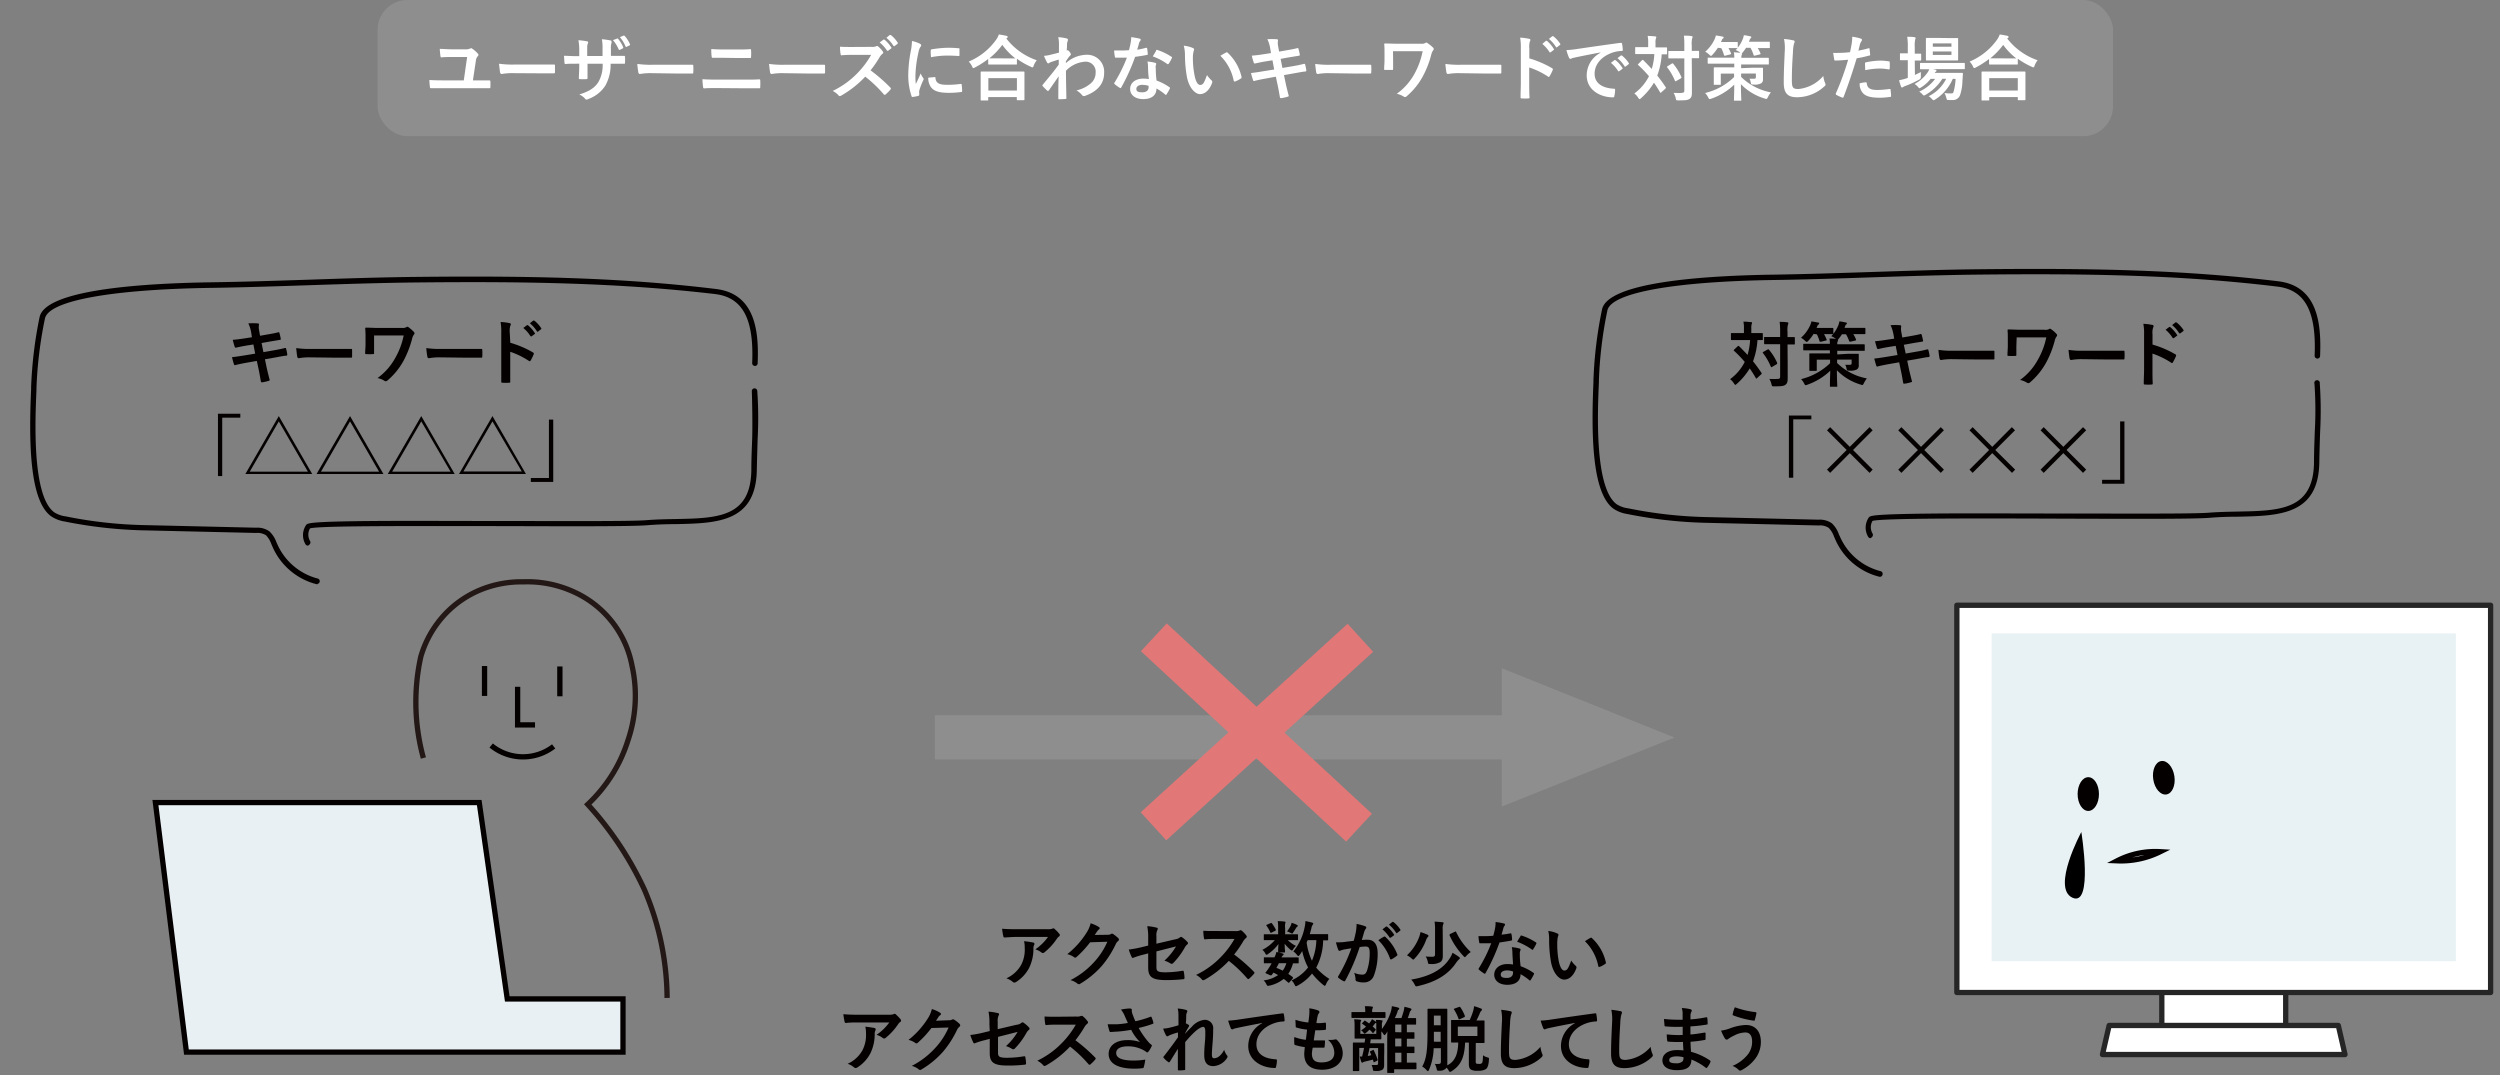 <svg id="レイヤー_1" data-name="レイヤー 1" xmlns="http://www.w3.org/2000/svg" viewBox="0 0 470.96 202.59"><rect x="0" y="0" width="470.96" height="202.59" fill="#808080" stroke="none"/><defs><style>.cls-1{fill:#040000;}.cls-2,.cls-5{fill:#fff;}.cls-2{stroke:#262626;stroke-linecap:round;stroke-linejoin:round;}.cls-3{fill:#e8f1f3;}.cls-4{fill:#8e8e8e;}.cls-6{fill:#e17777;}.cls-7,.cls-8{fill:none;}.cls-7,.cls-9{stroke:#040000;}.cls-7,.cls-8,.cls-9{stroke-miterlimit:10;}.cls-8{stroke:#231815;}.cls-9{fill:#e9f0f3;}</style></defs><path class="cls-1" d="M327.37,65.22a.16.16,0,0,1,.13-.07.13.13,0,0,1,.12.07c.54.53,1.08,1.08,1.59,1.65a12.25,12.25,0,0,0,.48-2.81h-1.84c-1.15,0-1.54,0-1.62,0s-.15,0-.15-.16v-1c0-.13,0-.15.15-.15s.47,0,1.62,0h.68v-.86a5.74,5.74,0,0,0-.1-1.3,11.43,11.43,0,0,1,1.42.1c.13,0,.21,0,.21.13a.81.81,0,0,1-.08.27,2.62,2.62,0,0,0-.06.8v.86h.39c1.16,0,1.55,0,1.63,0s.15,0,.15.15v1c0,.15,0,.16-.15.16l-.86,0a13.88,13.88,0,0,1-.84,4c.55.69,1.07,1.4,1.57,2.15.08.11.09.15,0,.28l-.79.72c-.06.06-.11.1-.15.1s-.07,0-.12-.12c-.35-.62-.73-1.21-1.13-1.79a12.45,12.45,0,0,1-2.43,2.91c-.13.12-.21.19-.28.19s-.15-.09-.27-.28a2.6,2.6,0,0,0-.72-.79,9,9,0,0,0,2.76-3.25,20.93,20.93,0,0,0-2-2.08c-.1-.08-.1-.12,0-.24Zm5.59.64c.14-.08.19-.08.27,0a10.24,10.24,0,0,1,1.56,2.5c0,.14,0,.18-.1.26l-.86.5c-.16.09-.19.08-.24-.06a11,11,0,0,0-1.46-2.53c-.09-.12-.07-.16.07-.25Zm3.81,2.65c0,.94,0,2,0,2.71s-.08,1-.42,1.26-.83.3-2.13.3c-.4,0-.4,0-.5-.4a3.54,3.54,0,0,0-.4-1,13.7,13.7,0,0,0,1.53,0c.39,0,.5-.11.5-.43V64.84h-1.29c-1.13,0-1.5,0-1.58,0s-.15,0-.15-.15V63.63c0-.13,0-.15.15-.15s.45,0,1.58,0h1.29v-.95a14.37,14.37,0,0,0-.09-1.89c.49,0,1,0,1.43.08.13,0,.21.08.21.15a.65.65,0,0,1-.08.28,4.15,4.15,0,0,0-.08,1.35v1c.85,0,1.17,0,1.23,0s.15,0,.15.15v1.09c0,.13,0,.15-.15.15s-.38,0-1.23,0Z"/><path class="cls-1" d="M341.66,62.9a9.06,9.06,0,0,1-1,1.3c-.15.14-.22.22-.3.22s-.16-.08-.32-.22a3.55,3.55,0,0,0-.76-.57A6.94,6.94,0,0,0,341,61.29a3.2,3.2,0,0,0,.24-.74c.45.05.87.15,1.25.21.15,0,.21.08.21.19s-.06.16-.16.21-.12.14-.21.34l-.12.28h1.42c1.14,0,1.52,0,1.6,0s.14,0,.14.15v.87c0,.14,0,.15-.14.15s-.45,0-1.61,0a7.81,7.81,0,0,1,.48,1c.05.13.05.16-.13.2l-.93.23c-.2,0-.23,0-.27-.11a7.6,7.6,0,0,0-.49-1.28Zm6.49,3.75c1.31,0,1.78,0,1.88,0s.13,0,.13.15,0,.27,0,.69v.17c0,.37,0,.8,0,1.1a.89.89,0,0,1-.32.82,2.59,2.59,0,0,1-1.45.24c-.43,0-.45,0-.54-.42a2.11,2.11,0,0,0-.24-.68l.85,0c.29,0,.36-.08.36-.35v-.63h-2.74v.64a10.8,10.8,0,0,0,5.61,2.91,5,5,0,0,0-.56.89c-.14.25-.18.35-.28.35a1.17,1.17,0,0,1-.33-.08,10.34,10.34,0,0,1-4.48-2.7c0,1.58.07,2.68.07,2.95s0,.15-.15.15h-1.1c-.12,0-.13,0-.13-.15s0-1.3.07-2.87a11.94,11.94,0,0,1-4.32,2.64.92.92,0,0,1-.32.09c-.12,0-.18-.1-.3-.35a3.7,3.7,0,0,0-.56-.79,11.92,11.92,0,0,0,5.46-3v-.66h-2.51v1.13c0,.53,0,.75,0,.83s0,.15-.13.15H341c-.13,0-.15,0-.15-.15s0-.32,0-1v-1c0-.63,0-.88,0-1s0-.15.15-.15.56,0,1.88,0h1.84V66h-3.13c-1.23,0-1.65,0-1.73,0s-.16,0-.16-.14v-.94c0-.14,0-.15.16-.15s.5,0,1.73,0h3.13a5.51,5.51,0,0,0-.08-1c.41,0,.81,0,1.23.09l-.13-.1a3.07,3.07,0,0,0-.76-.42,6.44,6.44,0,0,0,1.33-2.06,3.61,3.61,0,0,0,.2-.73c.38,0,.92.15,1.2.2s.2.08.2.19-.06.15-.15.21-.11.15-.19.38a2.34,2.34,0,0,0-.09.24h2c1.26,0,1.7,0,1.78,0s.15,0,.15.15v.87c0,.14,0,.15-.15.15s-.52,0-1.78,0h-.35a5.94,5.94,0,0,1,.51,1c.05.14,0,.17-.12.21l-.89.21c-.2,0-.24,0-.28-.11a7.14,7.14,0,0,0-.59-1.28H347a8.12,8.12,0,0,1-.59.81c-.09.14-.16.22-.22.24a.1.1,0,0,1,.06.09.44.44,0,0,1-.07.21,1.34,1.34,0,0,0-.07.54h3.29c1.23,0,1.65,0,1.73,0s.16,0,.16.15v.94c0,.13,0,.14-.16.14s-.5,0-1.73,0h-3.29v.68Z"/><path class="cls-1" d="M356.69,62.94a6.77,6.77,0,0,0-.54-1.68,12.68,12.68,0,0,1,1.74,0c.18,0,.27.07.27.2a2.91,2.91,0,0,0,0,1l.2,1.12,1.1-.19c.76-.13,1.7-.29,2.4-.48.07,0,.12.06.15.15a11,11,0,0,1,.27,1.15c0,.1-.07.14-.21.15-.61.11-1.56.25-2.24.38l-1.18.21L359,66.6l1.94-.34c1-.16,1.61-.31,2.11-.44.17,0,.21,0,.23.15a9.06,9.06,0,0,1,.23,1.07.22.22,0,0,1-.2.23c-.41,0-1.21.19-2.16.35l-1.86.32.31,1.49c.19.9.42,1.75.59,2.42,0,.07,0,.11-.17.15a7.84,7.84,0,0,1-1.22.28c-.18,0-.26,0-.27-.16-.09-.49-.24-1.43-.43-2.29l-.33-1.58-1.83.32c-.91.16-1.66.32-2.17.45a.2.2,0,0,1-.31-.14c-.13-.39-.27-.9-.38-1.33.82-.09,1.53-.2,2.5-.36l1.88-.31-.34-1.73-1.26.2c-.74.12-1.64.31-2,.4-.13,0-.2,0-.25-.13a11.79,11.79,0,0,1-.38-1.34c.73-.06,1.46-.15,2.39-.3l1.22-.19Z"/><path class="cls-1" d="M367.68,67.66a11,11,0,0,0-2,.16c-.16,0-.26-.08-.3-.28a15,15,0,0,1-.21-1.63,16.76,16.76,0,0,0,2.9.16h4.32c1,0,2,0,3.09,0,.2,0,.24,0,.24.19,0,.4,0,.86,0,1.26,0,.16-.06.22-.24.2l-3,0Z"/><path class="cls-1" d="M379.85,65.2c0,.47,0,1.13,0,1.61,0,.22,0,.23-.24.24a11.61,11.61,0,0,1-1.18,0c-.18,0-.26,0-.26-.14,0-.54.07-1.14.07-1.71V63.94c0-.78,0-1.25-.05-1.74,0-.08.06-.14.17-.14.59,0,1.44.06,2.24.06h4.52A1.45,1.45,0,0,0,386,62a.32.32,0,0,1,.17-.08.46.46,0,0,1,.26.12,5.58,5.58,0,0,1,1,.89.36.36,0,0,1,.1.24.34.34,0,0,1-.13.25,2.29,2.29,0,0,0-.33.79,18.41,18.41,0,0,1-1.64,4.15,13.23,13.23,0,0,1-3,3.67.45.45,0,0,1-.32.15.46.46,0,0,1-.27-.09,3.75,3.75,0,0,0-1.29-.51,11.5,11.5,0,0,0,3.39-3.88,14.26,14.26,0,0,0,1.55-4.14h-5.58Z"/><path class="cls-1" d="M392.19,67.66a10.67,10.67,0,0,0-2,.16.3.3,0,0,1-.31-.28c-.06-.31-.14-.94-.2-1.63a16.63,16.63,0,0,0,2.9.16h4.32c1,0,2.05,0,3.08,0,.2,0,.24,0,.24.19a8.83,8.83,0,0,1,0,1.26c0,.16-.05.22-.24.2l-3,0Z"/><path class="cls-1" d="M405.5,64.91a19,19,0,0,1,4.27,1.82.25.25,0,0,1,.15.35,8.5,8.5,0,0,1-.58,1.17c0,.09-.11.14-.18.14a.19.19,0,0,1-.14-.06,15.17,15.17,0,0,0-3.53-1.72v3c0,.88,0,1.67.05,2.63,0,.16-.05.2-.24.2a7.88,7.88,0,0,1-1.19,0c-.19,0-.26,0-.26-.2,0-1,.06-1.78.06-2.64V63a9.61,9.61,0,0,0-.14-2,9.68,9.68,0,0,1,1.68.21c.19,0,.25.12.25.23a.78.78,0,0,1-.1.31,3.27,3.27,0,0,0-.1,1.26Zm3.13-3.3c.06-.06.12,0,.2,0a6.3,6.3,0,0,1,1.27,1.44.12.12,0,0,1,0,.21l-.56.42c-.09.07-.16,0-.23,0a6.63,6.63,0,0,0-1.35-1.56Zm1.19-.87c.08-.06.12,0,.2,0a5.72,5.72,0,0,1,1.28,1.38.17.17,0,0,1,0,.25l-.54.41c-.11.08-.17,0-.23,0a6.12,6.12,0,0,0-1.34-1.54Z"/><path class="cls-1" d="M341.23,78.28V79h-3.41V90H337V78.28Z"/><path class="cls-1" d="M352.78,88.47l-.59.61-3.72-3.72-3.7,3.72-.59-.61,3.7-3.7-3.7-3.7.59-.6,3.7,3.71,3.72-3.71.59.59-3.7,3.71Z"/><path class="cls-1" d="M366.2,88.47l-.59.61-3.72-3.72-3.7,3.72-.59-.61,3.7-3.7-3.7-3.7.59-.6,3.7,3.71,3.72-3.71.59.59-3.7,3.71Z"/><path class="cls-1" d="M379.62,88.47l-.59.61-3.72-3.72-3.7,3.72-.59-.61,3.7-3.7-3.7-3.7.59-.6,3.7,3.71L379,80.47l.59.59-3.71,3.71Z"/><path class="cls-1" d="M393,88.47l-.59.61-3.71-3.72L385,89.08l-.59-.61,3.7-3.7-3.7-3.7.59-.6,3.7,3.71,3.71-3.71.59.59-3.7,3.71Z"/><path class="cls-1" d="M396,91.13v-.74h3.4v-11h.81V91.13Z"/><rect class="cls-2" x="407.25" y="183.72" width="23.34" height="12.11"/><rect class="cls-2" x="368.64" y="114.02" width="100.55" height="72.95"/><polygon class="cls-2" points="440.5 193.18 397.33 193.18 396.07 198.66 441.76 198.66 440.5 193.18"/><rect class="cls-3" x="375.19" y="119.32" width="87.45" height="61.75"/><path class="cls-1" d="M58,102.79a.54.54,0,0,1-.44-.24,3.39,3.39,0,0,1,.11-3.65c.25-.33.49-.65,12.48-.75,7-.06,16,0,24.64,0,12.35,0,24,.08,27-.16,1.78-.14,3.6-.18,5.35-.21,8-.15,14.24-.28,14.4-9.14,0-2.41.1-4.29.16-6,.1-3.33-.05-8.65-.07-8.92a.52.52,0,0,1,.47-.56.52.52,0,0,1,.56.48,74.58,74.58,0,0,1,.07,9c-.05,1.66-.11,3.54-.16,5.94-.18,9.87-7.58,10-15.41,10.16-1.74,0-3.54.07-5.29.21-3,.24-14.74.2-27.12.16-15.4,0-34.51-.11-36.35.43a2.37,2.37,0,0,0,0,2.36.53.53,0,0,1-.15.72A.51.51,0,0,1,58,102.79Z"/><path class="cls-1" d="M59.8,110.07h-.1a12.36,12.36,0,0,1-8.42-7.2l-.15-.34a4.75,4.75,0,0,0-1-1.68,3,3,0,0,0-1.9-.45l-21.56-.5a84.6,84.6,0,0,1-14.45-1.65,6.27,6.27,0,0,1-2.6-1c-4.13-3-4.18-14.35-3.76-23.86V73A79.58,79.58,0,0,1,7.46,59.72c1.1-5,18.19-6.33,32.34-6.54,6.12-.09,12.35-.3,18.37-.49,6.72-.23,13.66-.46,20.5-.53,20.75-.21,38.24.09,56.2,2.28,7.45.9,8.11,8,7.86,14a.51.51,0,0,1-.53.5.52.52,0,0,1-.5-.54c.35-8.35-1.8-12.35-6.95-13C116.85,53.3,99.38,53,78.68,53.21c-6.83.07-13.77.3-20.48.52-6,.2-12.25.41-18.39.5C20.91,54.51,9.19,56.65,8.47,60a77.43,77.43,0,0,0-1.6,13.14v.36c-.24,5.44-.88,19.88,3.33,23a5.32,5.32,0,0,0,2.2.78,82.51,82.51,0,0,0,14.28,1.63l21.56.5a3.91,3.91,0,0,1,2.51.69,5.31,5.31,0,0,1,1.33,2.06l.15.33A11.47,11.47,0,0,0,59.9,109a.52.52,0,0,1-.1,1Z"/><path class="cls-1" d="M47.31,62.59a6.42,6.42,0,0,0-.53-1.67,12.6,12.6,0,0,1,1.74,0c.18,0,.27.06.27.2a2.85,2.85,0,0,0,0,1l.2,1.13,1.1-.19c.76-.13,1.7-.29,2.4-.48.06,0,.12,0,.15.15a11.12,11.12,0,0,1,.26,1.15c0,.1-.06.14-.2.15-.61.11-1.57.25-2.24.38l-1.18.21.34,1.72,1.94-.34c.95-.16,1.61-.31,2.11-.44.17,0,.21,0,.23.15a7.46,7.46,0,0,1,.22,1.07.21.21,0,0,1-.2.23c-.4,0-1.2.18-2.16.35l-1.85.32.31,1.49c.19.89.42,1.75.59,2.42,0,.07-.05.11-.17.15a7.84,7.84,0,0,1-1.22.28c-.18,0-.26,0-.27-.16-.1-.49-.24-1.43-.43-2.29l-.34-1.58-1.82.32c-.91.16-1.66.32-2.17.45a.2.2,0,0,1-.31-.14c-.14-.39-.27-.9-.38-1.33.82-.1,1.53-.2,2.5-.36l1.87-.31-.33-1.73-1.26.2c-.74.12-1.64.31-2,.4-.13,0-.2,0-.25-.13a11.79,11.79,0,0,1-.38-1.34c.72-.06,1.46-.15,2.39-.3l1.22-.19Z"/><path class="cls-1" d="M58.3,67.32a10.94,10.94,0,0,0-2,.16A.3.3,0,0,1,56,67.2c-.06-.31-.14-.94-.2-1.63a16.7,16.7,0,0,0,2.9.16H63c1,0,2.05,0,3.08,0,.2,0,.25,0,.25.19,0,.4,0,.86,0,1.26,0,.16-.06.22-.25.2l-3,0Z"/><path class="cls-1" d="M70.47,64.86c0,.47,0,1.13,0,1.61,0,.22,0,.23-.24.24a11.61,11.61,0,0,1-1.18,0c-.18,0-.26,0-.26-.15,0-.53.07-1.14.07-1.7V63.6a16.6,16.6,0,0,0-.06-1.74c0-.08.07-.14.18-.14.59,0,1.43.06,2.24.06h4.52a1.45,1.45,0,0,0,.82-.15.29.29,0,0,1,.17-.08.46.46,0,0,1,.26.12,7,7,0,0,1,1,.88.39.39,0,0,1,.09.25.37.37,0,0,1-.12.25,2.11,2.11,0,0,0-.33.79A18.89,18.89,0,0,1,76,68a13.23,13.23,0,0,1-3,3.67.43.43,0,0,1-.59.06,3.91,3.91,0,0,0-1.29-.51,11.5,11.5,0,0,0,3.39-3.88,14.26,14.26,0,0,0,1.54-4.14H70.47Z"/><path class="cls-1" d="M82.82,67.32a10.67,10.67,0,0,0-2,.16.3.3,0,0,1-.31-.28,13.21,13.21,0,0,1-.2-1.63,16.63,16.63,0,0,0,2.9.16h4.31c1,0,2.06,0,3.09,0,.2,0,.24,0,.24.19a8.83,8.83,0,0,1,0,1.26c0,.16,0,.22-.24.2l-3,0Z"/><path class="cls-1" d="M96.13,64.57a19,19,0,0,1,4.27,1.82c.14.08.21.17.14.35a8.54,8.54,0,0,1-.57,1.17c-.06.09-.11.14-.18.14a.22.22,0,0,1-.15-.06,15.12,15.12,0,0,0-3.52-1.72v3c0,.88,0,1.67,0,2.63,0,.16,0,.2-.24.2a7.88,7.88,0,0,1-1.19,0c-.19,0-.26,0-.26-.2,0-1,0-1.78,0-2.64v-6.6a10.57,10.57,0,0,0-.13-2,9.68,9.68,0,0,1,1.68.21c.18,0,.25.12.25.23a.68.68,0,0,1-.11.31,3.62,3.62,0,0,0-.09,1.26Zm3.13-3.3c.06-.06.12,0,.2,0a6.55,6.55,0,0,1,1.27,1.44.13.13,0,0,1,0,.21l-.56.42c-.1.07-.16,0-.23,0a6.45,6.45,0,0,0-1.36-1.56Zm1.19-.87c.08-.06.12,0,.2,0a5.48,5.48,0,0,1,1.27,1.38.15.15,0,0,1,0,.24l-.53.42a.14.14,0,0,1-.23,0,6.12,6.12,0,0,0-1.34-1.54Z"/><path class="cls-1" d="M45.27,77.94v.74H41.86v11h-.8V77.94Z"/><path class="cls-1" d="M52.52,78.38l6.3,10.92H46.22Zm0,1-5.47,9.47H58Z"/><path class="cls-1" d="M65.94,78.38l6.3,10.92H59.63Zm0,1-5.47,9.47H71.41Z"/><path class="cls-1" d="M79.36,78.38l6.3,10.92H73.05Zm0,1-5.48,9.47h11Z"/><path class="cls-1" d="M92.77,78.38,99.08,89.3H86.47Zm0,1L87.3,88.82h11Z"/><path class="cls-1" d="M100,90.79v-.74h3.41v-11h.81V90.79Z"/><path class="cls-1" d="M352.37,101.38a.51.51,0,0,1-.43-.24,3.39,3.39,0,0,1,.11-3.65c.25-.33.48-.64,12.48-.75,7-.06,16,0,24.64,0,12.35,0,24,.08,27-.16,1.78-.14,3.59-.17,5.35-.21,7.95-.15,14.23-.27,14.4-9.14,0-2.41.1-4.29.15-6a70.72,70.72,0,0,0-.06-8.91.52.52,0,1,1,1-.09,74.58,74.58,0,0,1,.07,9c-.06,1.66-.12,3.54-.16,5.94-.18,9.87-7.58,10-15.41,10.17-1.74,0-3.54.06-5.29.21-3,.24-14.74.2-27.12.16-15.4-.06-34.51-.12-36.35.42a2.34,2.34,0,0,0,0,2.36.54.54,0,0,1-.15.72A.52.52,0,0,1,352.37,101.38Z"/><path class="cls-1" d="M354.19,108.66h-.1a12.33,12.33,0,0,1-8.42-7.19c-.05-.12-.1-.23-.16-.35a4.44,4.44,0,0,0-1-1.67,2.92,2.92,0,0,0-1.89-.46L321,98.48a84.49,84.49,0,0,1-14.45-1.65,6.33,6.33,0,0,1-2.6-1c-4.13-3-4.18-14.35-3.77-23.87l0-.36a78.55,78.55,0,0,1,1.62-13.32c1.1-5,18.19-6.34,32.33-6.54,6.13-.1,12.36-.3,18.38-.5,6.71-.22,13.66-.45,20.49-.52,20.76-.22,38.25.09,56.21,2.27,7.44.91,8.11,8,7.86,14.06a.51.51,0,0,1-.53.5.53.53,0,0,1-.5-.55c.35-8.34-1.8-12.35-6.95-13-17.9-2.18-35.37-2.49-56.08-2.27-6.82.07-13.76.3-20.47.52-6,.2-12.26.41-18.39.5-18.9.28-30.62,2.42-31.34,5.72a77.43,77.43,0,0,0-1.6,13.14v.37c-.24,5.43-.88,19.87,3.33,23a5.19,5.19,0,0,0,2.19.78,82.67,82.67,0,0,0,14.29,1.64l21.55.5a3.93,3.93,0,0,1,2.52.68,5.18,5.18,0,0,1,1.32,2.06c.05.11.1.23.16.34a11.45,11.45,0,0,0,7.68,6.61.52.52,0,0,1,.4.62A.51.51,0,0,1,354.19,108.66Z"/><path class="cls-1" d="M191.64,176.5c-.77,0-1.59.06-2.38.11-.16,0-.21-.08-.24-.2a11.54,11.54,0,0,1-.24-1.45c.91.07,1.65.09,2.72.09h5.75a2.64,2.64,0,0,0,.93-.08,1.34,1.34,0,0,1,.26-.09.44.44,0,0,1,.3.19,6.46,6.46,0,0,1,.81.84.37.37,0,0,1,.11.24.36.36,0,0,1-.19.29,1.44,1.44,0,0,0-.36.38,11.42,11.42,0,0,1-2.36,2.59.4.4,0,0,1-.29.12.55.55,0,0,1-.32-.13,3,3,0,0,0-1.11-.55,9.43,9.43,0,0,0,2.4-2.35Zm.75,5.23a6.17,6.17,0,0,0,.65-3.16,4.69,4.69,0,0,0-.13-1.26,14.42,14.42,0,0,1,1.73.25.25.25,0,0,1,.23.26.55.55,0,0,1-.07.24,1.23,1.23,0,0,0-.12.55,8.18,8.18,0,0,1-.79,3.69,7,7,0,0,1-2.44,2.67.67.67,0,0,1-.38.13.39.39,0,0,1-.27-.12,3.64,3.64,0,0,0-1.22-.68A6,6,0,0,0,192.39,181.73Z"/><path class="cls-1" d="M208.65,176.1a1.25,1.25,0,0,0,.67-.16.26.26,0,0,1,.17-.05.35.35,0,0,1,.22.08,6.55,6.55,0,0,1,.91.72.43.43,0,0,1,.17.31.36.36,0,0,1-.16.28,1.62,1.62,0,0,0-.44.58,18.55,18.55,0,0,1-2.66,4.14,17,17,0,0,1-4.07,3.34.34.34,0,0,1-.22.07.47.47,0,0,1-.31-.15,3.5,3.5,0,0,0-1.27-.62,15.37,15.37,0,0,0,4.47-3.42,13.72,13.72,0,0,0,2.48-3.81l-3.25.1a19.21,19.21,0,0,1-2.53,2.75.46.46,0,0,1-.29.15.32.32,0,0,1-.2-.09,3.55,3.55,0,0,0-1.28-.57,15.94,15.94,0,0,0,3.6-4,5.72,5.72,0,0,0,.8-1.82,6.74,6.74,0,0,1,1.56.71.28.28,0,0,1,.14.23.27.27,0,0,1-.15.23,1.43,1.43,0,0,0-.33.36l-.45.67Z"/><path class="cls-1" d="M216.3,176.84a10.72,10.72,0,0,0-.18-2.36,8.39,8.39,0,0,1,1.73.27c.18,0,.26.12.26.24a.46.46,0,0,1-.08.21,2.39,2.39,0,0,0-.18,1.2v1.38l3.51-.82a1.9,1.9,0,0,0,.95-.39.31.31,0,0,1,.19-.08.29.29,0,0,1,.18.08,5.49,5.49,0,0,1,1,.87.35.35,0,0,1,.12.24.36.36,0,0,1-.18.27,1.85,1.85,0,0,0-.41.52,14,14,0,0,1-2.14,2.9.51.51,0,0,1-.34.2.39.39,0,0,1-.26-.09,4.58,4.58,0,0,0-1.11-.51,11.25,11.25,0,0,0,2.18-2.68l-3.69.94v3c0,.71.25.94,1.69.94a20.19,20.19,0,0,0,3.25-.3c.19,0,.2.07.23.27a6.2,6.2,0,0,1,.12,1.13c0,.13-.08.19-.28.2a27.29,27.29,0,0,1-3.21.16c-2.56,0-3.35-.55-3.35-2.36V179.6l-.86.23a14.64,14.64,0,0,0-1.89.58.9.9,0,0,1-.16.05c-.1,0-.15-.07-.22-.22a9.65,9.65,0,0,1-.53-1.36,20.84,20.84,0,0,0,2.52-.47l1.14-.28Z"/><path class="cls-1" d="M232.64,175.4a2,2,0,0,0,.93-.12.2.2,0,0,1,.14-.05.41.41,0,0,1,.23.11,4.84,4.84,0,0,1,.87.93.41.41,0,0,1,.07.18.38.38,0,0,1-.17.27,2.29,2.29,0,0,0-.5.59,19.69,19.69,0,0,1-1.72,2.5,32.4,32.4,0,0,1,3.72,3.25.32.32,0,0,1,.11.19.34.34,0,0,1-.1.2,6.43,6.43,0,0,1-.9.91.19.19,0,0,1-.16.08.32.32,0,0,1-.19-.1,24,24,0,0,0-3.48-3.33,19.56,19.56,0,0,1-4.51,3.54.89.89,0,0,1-.31.11.31.31,0,0,1-.23-.12,3.65,3.65,0,0,0-1.12-.88,16.09,16.09,0,0,0,4.72-3.42,16.46,16.46,0,0,0,2.52-3.36H229.1c-.7,0-1.39,0-2.12.08-.11,0-.15-.08-.17-.23a7.48,7.48,0,0,1-.12-1.39c.72.05,1.39.05,2.26.05Z"/><path class="cls-1" d="M242.71,176c1.18,0,1.58,0,1.66,0s.16,0,.16.16v.8c0,.14,0,.15-.16.15s-.48,0-1.66,0h-.1a5.41,5.41,0,0,0,1.53,1.08,3.26,3.26,0,0,0-.6.74c-.06.08-.1.13-.16.13s-.18-.06-.37-.22a7.54,7.54,0,0,1-1-1.05c0,.8.07,1.31.07,1.49s0,.15-.15.15h-1c-.13,0-.15,0-.15-.15s0-.64.06-1.45a7.7,7.7,0,0,1-1.92,1.86.76.76,0,0,1-.33.18c-.09,0-.13-.08-.21-.23a2.24,2.24,0,0,0-.57-.71,7.54,7.54,0,0,0,2.34-1.82h-.28c-1.18,0-1.58,0-1.66,0s-.13,0-.13-.15v-.8c0-.15,0-.16.13-.16s.48,0,1.66,0h.91v-1.3a6.21,6.21,0,0,0-.08-1.17,10.64,10.64,0,0,1,1.29.08.18.18,0,0,1,.18.15c0,.1-.06.18-.07.29a3,3,0,0,0,0,.81V176Zm.24,9c-.08.11-.14.15-.18.15s-.06,0-.12-.07a8.57,8.57,0,0,0-.82-.67,6.4,6.4,0,0,1-2.66,1.26c-.39.09-.43.09-.62-.29a2.53,2.53,0,0,0-.5-.69,6,6,0,0,0,2.72-1c-.28-.16-.57-.32-.88-.46l-.2.29c-.16.22-.22.3-.51.16l-.56-.25c-.15-.07-.22-.11-.22-.16s0-.07.07-.14a8,8,0,0,0,.56-.78,7.22,7.22,0,0,0,.52-.89l-1.32,0c-.12,0-.14,0-.14-.15v-.81c0-.14,0-.15.14-.15s.36,0,1.67,0h.19a3.69,3.69,0,0,0,.35-1,7.26,7.26,0,0,1,1.21.28c.1,0,.16.08.16.15s0,.12-.12.19a1.08,1.08,0,0,0-.27.39h1.39c1.2,0,1.6,0,1.68,0s.16,0,.16.15v.81c0,.14,0,.15-.16.15l-.91,0a6.9,6.9,0,0,1-.89,2c.27.17.53.36.79.56a.24.24,0,0,1,.1.16.31.31,0,0,1-.08.18Zm-3.62-11.08c.13-.07.17-.07.25,0a6.35,6.35,0,0,1,.75,1.19c.06.11,0,.17-.09.23l-.69.34c-.14.08-.2.08-.25-.06a6.84,6.84,0,0,0-.68-1.19c-.1-.12-.1-.16.06-.24Zm1.59,7.53a9.85,9.85,0,0,1-.47.88c.42.15.82.34,1.2.52a4.68,4.68,0,0,0,.68-1.4Zm2.22-7.06a2.2,2.2,0,0,0,.18-.55,5.81,5.81,0,0,1,1,.39c.09.05.16.11.16.16s0,.12-.11.19a.8.8,0,0,0-.22.25c-.13.22-.32.53-.52.81s-.13.23-.21.23a1.05,1.05,0,0,1-.35-.15,6.19,6.19,0,0,0-.61-.26A7.59,7.59,0,0,0,243.14,174.41Zm7.06,2.6c0,.14,0,.15-.14.15l-.8,0a11.34,11.34,0,0,1-1.31,5.15,10.66,10.66,0,0,0,2.48,2.12,3.64,3.64,0,0,0-.63,1c-.09.2-.15.3-.23.3s-.14-.06-.28-.16a14.18,14.18,0,0,1-2.12-2.15,8.88,8.88,0,0,1-2.69,2.25,1,1,0,0,1-.34.14c-.11,0-.16-.1-.27-.31a2.33,2.33,0,0,0-.57-.79,8.07,8.07,0,0,0,3.12-2.44,11.24,11.24,0,0,1-1.1-3.09,7.67,7.67,0,0,1-.48.73c-.12.14-.19.21-.26.21s-.16-.08-.28-.24a2.53,2.53,0,0,0-.66-.62,10.29,10.29,0,0,0,2.14-4.6,5.81,5.81,0,0,0,.14-1.13c.38.09.93.19,1.23.29s.24.1.24.2-.07.17-.15.29a1.61,1.61,0,0,0-.2.59c-.08.35-.19.71-.3,1.09h1.73c1.13,0,1.51,0,1.59,0s.14,0,.14.15Zm-3.86.12-.19.45a11.55,11.55,0,0,0,1,3.43,10.63,10.63,0,0,0,.83-3.88Z"/><path class="cls-1" d="M255.43,175.54a10.2,10.2,0,0,0,.13-1.49,10.25,10.25,0,0,1,1.61.44.28.28,0,0,1,.22.27.28.28,0,0,1-.1.2,1.79,1.79,0,0,0-.27.51c-.17.55-.3,1.05-.48,1.61a10.28,10.28,0,0,1,1.07-.05c1.25,0,1.92.87,1.92,2.58a11.54,11.54,0,0,1-.72,4.2,1.92,1.92,0,0,1-1.81,1.26,3.48,3.48,0,0,1-1.4-.2.35.35,0,0,1-.24-.37,3.78,3.78,0,0,0-.26-1.25,3.63,3.63,0,0,0,1.55.35c.44,0,.64-.16.86-.71a10.43,10.43,0,0,0,.52-3.34c0-.94-.18-1.24-.76-1.24a7.87,7.87,0,0,0-1.13.1,37.32,37.32,0,0,1-2.7,6.3c-.08.18-.19.2-.35.12a5.82,5.82,0,0,1-.92-.59.27.27,0,0,1-.11-.2.26.26,0,0,1,.05-.15,27.48,27.48,0,0,0,2.46-5.25l-1.32.22a3.86,3.86,0,0,0-.73.22.29.29,0,0,1-.43-.18,12.18,12.18,0,0,1-.42-1.38c.59,0,1.18,0,1.77-.09s1.06-.12,1.58-.2C255.24,176.46,255.33,176,255.43,175.54Zm5.31.9c.09-.06.16,0,.25.06a8.93,8.93,0,0,1,2.23,3.26.2.2,0,0,1-.05.27,5.53,5.53,0,0,1-1,.67c-.13.07-.27.05-.31-.11a9.1,9.1,0,0,0-2.2-3.47A10.39,10.39,0,0,1,260.74,176.44Zm.36-1.88c.07-.06.12,0,.2,0a6.33,6.33,0,0,1,1.28,1.44.13.13,0,0,1,0,.21l-.57.42c-.09.07-.16,0-.23,0a6.63,6.63,0,0,0-1.35-1.56Zm1.19-.87c.08-.06.13,0,.21,0a5.67,5.67,0,0,1,1.27,1.38.16.16,0,0,1,0,.25l-.54.41a.13.13,0,0,1-.22,0,6.37,6.37,0,0,0-1.35-1.54Z"/><path class="cls-1" d="M268.93,176.09a.23.23,0,0,1,.17.21c0,.1-.05.15-.13.23a1.51,1.51,0,0,0-.3.51,10.21,10.21,0,0,1-2.15,3.5c-.14.16-.21.23-.29.23s-.15-.07-.31-.22a4.45,4.45,0,0,0-.87-.59,9,9,0,0,0,2.29-3.42,5.6,5.6,0,0,0,.26-.95A9.92,9.92,0,0,1,268.93,176.09Zm4.27,4.3a4,4,0,0,0,.42-.9,9.89,9.89,0,0,1,1.21.77c.15.11.19.17.19.24s-.07.16-.18.24a4.14,4.14,0,0,0-.54.64c-1.51,2.26-3.93,3.65-7.19,4.38a1.19,1.19,0,0,1-.32.05c-.1,0-.17-.09-.29-.33a3.56,3.56,0,0,0-.66-.94C269.56,183.92,271.92,182.51,273.2,180.39Zm-1.4-2.18c0,.85,0,1.46,0,1.91s-.1.9-.51,1.14a3.25,3.25,0,0,1-1.82.34c-.42,0-.42,0-.5-.42a3,3,0,0,0-.39-1,10,10,0,0,0,1.22.06c.39,0,.54-.1.54-.47v-4.65a8.64,8.64,0,0,0-.09-1.49c.48,0,1,.06,1.47.1.12,0,.23.06.23.16a.61.61,0,0,1-.09.28,2.38,2.38,0,0,0-.08.91Zm2.25-2.67c.19-.1.2-.08.27.06a12.74,12.74,0,0,0,2.75,3.75,3.81,3.81,0,0,0-.83.72c-.15.16-.22.24-.29.24s-.14-.08-.28-.23a13.94,13.94,0,0,1-2.6-3.89c0-.14,0-.17.13-.25Z"/><path class="cls-1" d="M284.53,175.83c.12,0,.17,0,.2.11a6.49,6.49,0,0,1,.12,1.09c0,.12-.05.14-.16.16-.72.14-1.38.24-2.21.36a36.76,36.76,0,0,1-2.62,5.75c-.05.1-.09.14-.14.14a.43.43,0,0,1-.17-.07,7.57,7.57,0,0,1-.92-.68c-.07-.06-.09-.1-.09-.15a.25.25,0,0,1,.06-.16,26.73,26.73,0,0,0,2.32-4.68c-.51,0-.92,0-1.34,0h-.74c-.13,0-.16,0-.18-.22a6.77,6.77,0,0,1-.14-1.13c.55,0,.86,0,1.25,0a14.27,14.27,0,0,0,1.54-.07c.16-.56.26-1,.35-1.5a5.24,5.24,0,0,0,.08-1.09,12.51,12.51,0,0,1,1.57.28c.13,0,.21.11.21.21a.33.33,0,0,1-.12.25,1.53,1.53,0,0,0-.21.5c-.09.32-.2.73-.32,1.14A16.08,16.08,0,0,0,284.53,175.83Zm.38,3.6a5.33,5.33,0,0,0-.11-1,7.59,7.59,0,0,1,1.46.26c.12,0,.19.09.19.21a2.38,2.38,0,0,1-.08.29,1.3,1.3,0,0,0-.06.54,17.21,17.21,0,0,0,.15,2.29,10.21,10.21,0,0,1,2.42,1.24c.13.1.14.15.08.28a7.43,7.43,0,0,1-.62,1.09c0,.07-.08.09-.12.09a.17.17,0,0,1-.13-.08,10.21,10.21,0,0,0-1.64-1.12c0,1.34-1,2-2.5,2s-2.46-.76-2.46-1.91,1-2,2.48-2a8,8,0,0,1,1.06.08C285,180.87,284.92,180.06,284.91,179.43Zm-1,3.38c-.67,0-1.19.26-1.19.77s.38.65,1.14.65,1.17-.39,1.17-.95a1,1,0,0,0,0-.27A3.32,3.32,0,0,0,284,182.81Zm2.5-6.45c.08-.14.15-.15.28-.1a10.7,10.7,0,0,1,2.63,1.26c.08.06.12.1.12.15a.32.32,0,0,1-.05.16,8.17,8.17,0,0,1-.57,1c0,.07-.08.1-.12.1s-.06,0-.12-.06a12.12,12.12,0,0,0-2.77-1.46A10.51,10.51,0,0,1,286.45,176.36Z"/><path class="cls-1" d="M293.37,175.85c.13.05.22.14.22.24a1.09,1.09,0,0,1-.11.37,6.32,6.32,0,0,0-.12,1.32,17.18,17.18,0,0,0,.24,3.05c.19,1.06.54,2,1.1,2s.77-.47,1.29-1.87a5.45,5.45,0,0,0,.86,1,.4.4,0,0,1,.09.49c-.51,1.37-1.34,2.09-2.28,2.09s-2.14-1.23-2.51-3.5a24.81,24.81,0,0,1-.32-3.9,6.94,6.94,0,0,0-.16-1.76A5.51,5.51,0,0,1,293.37,175.85Zm6.23.84a.33.33,0,0,1,.15-.05.17.17,0,0,1,.14.08,8.84,8.84,0,0,1,2.63,4.58c0,.18,0,.23-.15.3a4.3,4.3,0,0,1-1,.54c-.16.05-.26,0-.28-.15a9.05,9.05,0,0,0-2.51-4.68C299.05,177,299.38,176.8,299.6,176.69Z"/><path class="cls-1" d="M161.73,192.61c-.76,0-1.58,0-2.37.1-.16,0-.22-.08-.24-.2a13.28,13.28,0,0,1-.25-1.45c.92.07,1.65.1,2.73.1h5.75a3,3,0,0,0,.93-.08.77.77,0,0,1,.25-.1.44.44,0,0,1,.31.19,6.36,6.36,0,0,1,.8.84.42.42,0,0,1,.11.25.34.34,0,0,1-.19.28,1.92,1.92,0,0,0-.36.39,11.61,11.61,0,0,1-2.36,2.59.38.38,0,0,1-.28.12.51.51,0,0,1-.32-.14,3.17,3.17,0,0,0-1.12-.55,9.62,9.62,0,0,0,2.41-2.34Zm.75,5.23a6.24,6.24,0,0,0,.66-3.17,5.18,5.18,0,0,0-.13-1.26,17.22,17.22,0,0,1,1.73.25.25.25,0,0,1,.22.26.53.53,0,0,1-.06.24,1.11,1.11,0,0,0-.12.55,8.19,8.19,0,0,1-.8,3.69,6.94,6.94,0,0,1-2.44,2.67.66.66,0,0,1-.37.13.37.37,0,0,1-.27-.12,3.82,3.82,0,0,0-1.22-.68A6,6,0,0,0,162.48,197.84Z"/><path class="cls-1" d="M178.74,192.2a1.14,1.14,0,0,0,.67-.16.29.29,0,0,1,.18,0,.33.33,0,0,1,.21.08,6.11,6.11,0,0,1,.92.72.44.44,0,0,1,.17.31.39.39,0,0,1-.16.28,1.62,1.62,0,0,0-.44.58,18.55,18.55,0,0,1-2.66,4.14,16.78,16.78,0,0,1-4.08,3.34.31.31,0,0,1-.21.07.45.45,0,0,1-.31-.15,3.42,3.42,0,0,0-1.27-.61,15.53,15.53,0,0,0,4.46-3.42,13.65,13.65,0,0,0,2.48-3.81l-3.24.09a18.09,18.09,0,0,1-2.54,2.75.41.41,0,0,1-.28.15.34.34,0,0,1-.2-.08,3.62,3.62,0,0,0-1.29-.58,15.81,15.81,0,0,0,3.61-4,5.86,5.86,0,0,0,.79-1.81,5.93,5.93,0,0,1,1.57.71.28.28,0,0,1,.14.22.27.27,0,0,1-.15.23,1.35,1.35,0,0,0-.34.37l-.44.67Z"/><path class="cls-1" d="M186.39,192.94a10.79,10.79,0,0,0-.17-2.36,9.41,9.41,0,0,1,1.73.27c.17,0,.26.12.26.24a.4.4,0,0,1-.09.21,2.56,2.56,0,0,0-.17,1.2v1.38l3.5-.82a1.81,1.81,0,0,0,1-.39.37.37,0,0,1,.19-.08.31.31,0,0,1,.19.08,5.51,5.51,0,0,1,1,.87.3.3,0,0,1-.05.51,1.79,1.79,0,0,0-.42.53,13.8,13.8,0,0,1-2.13,2.89.53.53,0,0,1-.35.2.39.39,0,0,1-.25-.09,4.64,4.64,0,0,0-1.12-.51,10.87,10.87,0,0,0,2.19-2.68l-3.69.94v3c0,.71.24.94,1.69.94a20.35,20.35,0,0,0,3.25-.29c.18,0,.2.06.22.26a6.29,6.29,0,0,1,.12,1.13c0,.13-.08.19-.28.2a25.07,25.07,0,0,1-3.2.16c-2.56,0-3.36-.55-3.36-2.36V195.7l-.85.23a14.37,14.37,0,0,0-1.9.58.71.71,0,0,1-.16.05c-.09,0-.14-.07-.21-.21a10.29,10.29,0,0,1-.54-1.37,20.49,20.49,0,0,0,2.52-.47l1.14-.28Z"/><path class="cls-1" d="M202.74,191.5a1.92,1.92,0,0,0,.92-.12.24.24,0,0,1,.15,0,.41.41,0,0,1,.23.11,4.93,4.93,0,0,1,.87.94.34.34,0,0,1,.07.17.38.38,0,0,1-.18.27,2.44,2.44,0,0,0-.49.59,21.75,21.75,0,0,1-1.72,2.51,31.39,31.39,0,0,1,3.71,3.24.32.32,0,0,1,.11.19.31.31,0,0,1-.09.2,7.72,7.72,0,0,1-.9.91.21.21,0,0,1-.16.08.3.3,0,0,1-.19-.1,24.06,24.06,0,0,0-3.49-3.33,19.31,19.31,0,0,1-4.5,3.54.77.77,0,0,1-.31.11.31.31,0,0,1-.23-.12,3.55,3.55,0,0,0-1.13-.87,16.14,16.14,0,0,0,4.72-3.42,16.48,16.48,0,0,0,2.53-3.37H199.2c-.7,0-1.4,0-2.12.08-.11,0-.15-.08-.18-.22a8.7,8.7,0,0,1-.12-1.4c.73.05,1.4.05,2.27.05Z"/><path class="cls-1" d="M211.84,191.28a4.87,4.87,0,0,0-.67-1.09,10.39,10.39,0,0,1,1.59-.21c.35,0,.46.09.46.28a1.53,1.53,0,0,0,0,.37,4.49,4.49,0,0,0,.22.67c.16.41.28.73.45,1.09a19.84,19.84,0,0,0,2.8-.83c.14-.07.18-.06.26.09a6.33,6.33,0,0,1,.33,1c0,.13,0,.2-.1.22a20.93,20.93,0,0,1-2.67.78,15.24,15.24,0,0,0,2,2.83c.11.11.23.2.35.3s.13.1.13.17a.45.45,0,0,1-.08.23,4.88,4.88,0,0,1-.52.87c-.11.15-.17.2-.27.2s-.11,0-.21-.11a4.9,4.9,0,0,0-.55-.34,6.09,6.09,0,0,0-2.85-.69c-1.39,0-2.24.42-2.24,1.26,0,1,1.22,1.42,3.33,1.42a13.37,13.37,0,0,0,2.15-.18,8.07,8.07,0,0,1-.29,1.43c0,.14-.09.16-.25.19a12.24,12.24,0,0,1-1.49.09c-3.16,0-4.87-1-4.87-2.77,0-1.53,1.32-2.61,3.53-2.61a6.84,6.84,0,0,1,2.39.37A8.51,8.51,0,0,1,213.1,194c-.85.15-1.63.26-2.59.34-.36,0-1,.07-1.32.07-.12,0-.17-.09-.21-.25a11.51,11.51,0,0,1-.31-1.2c.68,0,1.23,0,1.68,0a16.57,16.57,0,0,0,2.12-.25C212.24,192.18,212.05,191.79,211.84,191.28Z"/><path class="cls-1" d="M222,191.29a4.76,4.76,0,0,0-.14-1.3,7.51,7.51,0,0,1,1.53.25c.22.06.28.14.28.27a.62.62,0,0,1-.09.26,1.61,1.61,0,0,0-.12.65c0,.45,0,.73-.07,1.35a3.86,3.86,0,0,1,.51.29.23.23,0,0,1,.12.19.29.29,0,0,1-.06.15,12,12,0,0,0-.7,1.27v.07c.43-.49.72-.79,1.25-1.3a3.66,3.66,0,0,1,2.42-1.32,1.57,1.57,0,0,1,1.61,1.79c0,.38,0,1.2-.1,2.44s-.14,1.83-.14,2.25c0,.67.16.76.5.76a1.75,1.75,0,0,0,1-.48,3.58,3.58,0,0,0,.81-1.12,3.32,3.32,0,0,0,.49,1,.47.47,0,0,1,.15.31.45.45,0,0,1-.09.23,3.27,3.27,0,0,1-2.58,1.54c-1.15,0-1.72-.66-1.72-2.05,0-.36,0-1.12.11-2.26s.09-1.62.09-2.2-.14-.88-.41-.88-.85.28-1.5.87-1.18,1.17-1.88,2c0,1.69,0,3.62,0,5.09,0,.12,0,.18-.19.18a8.83,8.83,0,0,1-1,.06c-.14,0-.19-.07-.19-.23,0-1.22,0-2.63,0-3.84L220.39,200c-.06.09-.1.13-.15.13a.27.27,0,0,1-.16-.07,3.62,3.62,0,0,1-.83-.75c-.06-.05-.09-.09-.09-.14a.36.36,0,0,1,.13-.23c1.11-1.42,1.81-2.38,2.62-3.53,0-.33,0-.59,0-.91a11.28,11.28,0,0,0-1.61.54c-.12.05-.26.18-.39.18s-.2-.08-.27-.21a7,7,0,0,1-.52-1.24,5.58,5.58,0,0,0,1-.12c.45-.1,1.2-.29,1.89-.51Z"/><path class="cls-1" d="M237.77,192.71c-1.63.31-3.07.59-4.5.89-.51.12-.65.14-.85.21a.79.79,0,0,1-.29.11.31.31,0,0,1-.26-.2,10.27,10.27,0,0,1-.5-1.45,18.8,18.8,0,0,0,2.14-.23c1.65-.24,4.6-.68,8.06-1.14.2,0,.27,0,.28.15a8.07,8.07,0,0,1,.15,1.18c0,.16-.08.2-.26.2a5.81,5.81,0,0,0-1.63.3c-2.28.77-3.42,2.34-3.42,4s1.23,2.67,3.56,2.82c.22,0,.3.05.3.2a4.43,4.43,0,0,1-.15,1.15c0,.2-.09.29-.25.29-2.36,0-5-1.36-5-4.15a4.86,4.86,0,0,1,2.57-4.25Z"/><path class="cls-1" d="M247.14,198.43c0,1.23.54,1.71,1.78,1.71,1.57,0,2.44-.6,2.44-1.81a3.21,3.21,0,0,0-1.2-2.44,4.24,4.24,0,0,0,1.37-.08.32.32,0,0,1,.28.05,3.5,3.5,0,0,1,1.14,2.53c0,1.9-1.56,3.13-3.87,3.13s-3.38-1.07-3.38-3c0-.28.05-.65.1-1.26a10.75,10.75,0,0,1-1.83-.4c-.09,0-.13-.09-.14-.26a7.34,7.34,0,0,1,0-1.24,8.55,8.55,0,0,0,2.17.52c.07-.5.18-1.37.23-1.92a9.68,9.68,0,0,1-1.93-.37c-.16,0-.21-.11-.21-.23,0-.32-.05-.77-.05-1.25a10.55,10.55,0,0,0,2.43.51c.11-.78.15-1.14.18-1.54a7.07,7.07,0,0,0,0-1.13,7.81,7.81,0,0,1,1.61.38c.19.06.3.19.3.31a.38.38,0,0,1-.11.25,1.35,1.35,0,0,0-.24.58c-.07.31-.15.76-.22,1.26a7.67,7.67,0,0,0,1.65-.08c.1,0,.14.07.14.16a6.6,6.6,0,0,1,0,1c0,.15,0,.19-.21.21a13.39,13.39,0,0,1-1.79.06c-.08.47-.21,1.39-.29,1.92.71,0,1.26,0,1.9,0,.18,0,.22,0,.22.15a9,9,0,0,1-.07,1c0,.17-.05.22-.19.22-.67,0-1.37,0-2.05,0A7.68,7.68,0,0,0,247.14,198.43Z"/><path class="cls-1" d="M256.4,191.76c-1.19,0-1.6,0-1.66,0s-.15,0-.15-.15v-.79c0-.15,0-.16.15-.16s.47,0,1.66,0h.79v-.17a4.88,4.88,0,0,0-.08-.94c.39,0,1,0,1.34.08.12,0,.19.07.19.12a.45.45,0,0,1-.08.23,1.19,1.19,0,0,0-.07.51v.17h.7c1.18,0,1.58,0,1.66,0s.16,0,.16.16v.79c0,.13,0,.15-.16.15s-.48,0-1.66,0Zm4.35,7.36c0,.53,0,1.22,0,1.53,0,.49-.12.74-.39.9a2.24,2.24,0,0,1-1.24.2c-.41,0-.45,0-.49-.29a2.54,2.54,0,0,0-.25-.83c.43,0,.67,0,.91,0s.32-.11.32-.29v-2.9H258c-.09.5-.21,1-.34,1.48.21,0,.44-.08.67-.14-.08-.2-.15-.39-.23-.56s0-.15.08-.2l.44-.2c.15-.07.15-.06.2.08a14.64,14.64,0,0,1,.7,1.71c0,.16,0,.18-.15.24l-.41.21c-.17.08-.19.08-.22-.09l-.12-.36c-.5.14-1,.26-1.43.36a1.19,1.19,0,0,0-.45.17.22.22,0,0,1-.14.06c-.06,0-.1-.06-.15-.17a9.93,9.93,0,0,1-.3-1,3.46,3.46,0,0,0,.45,0c.13-.51.25-1,.36-1.62h-.9v2.91c0,.83,0,1.23,0,1.32s0,.13-.15.13H255c-.13,0-.14,0-.14-.13s0-.45,0-1.32v-2.43c0-.87,0-1.26,0-1.34s0-.15.14-.15.49,0,1.61,0h.47c0-.24.08-.48.11-.75h-.38c-1,0-1.4,0-1.49,0s-.14,0-.14-.15,0-.44,0-1.17v-1.13a6.09,6.09,0,0,0-.08-1.17c.41,0,.74,0,1.16.08.1,0,.16.05.16.12a.45.45,0,0,1-.07.18c-.07.1-.08.27-.08.82v1.53h3V193.3a6,6,0,0,0-.07-1.16c.39,0,.74,0,1.1.08.11,0,.16.05.16.12a.4.4,0,0,1-.07.2,1.4,1.4,0,0,0-.06.59v.71a10.51,10.51,0,0,0,1.69-3.29,4.55,4.55,0,0,0,.18-1c.39.06.86.17,1.16.25.13.06.23.1.23.19s0,.15-.15.25-.11.19-.24.55-.27.66-.44,1h1.24c.16-.41.28-.83.41-1.24a7.27,7.27,0,0,0,.16-.88,7,7,0,0,1,1.1.29c.12,0,.22.09.22.18s0,.15-.13.24a1.22,1.22,0,0,0-.24.51c-.11.33-.2.61-.32.9h.18c.9,0,1.17,0,1.25,0s.14,0,.14.14v.94c0,.14,0,.15-.14.15s-.35,0-1.25,0h-.35v1.44c.86,0,1.19,0,1.27,0s.16,0,.16.15v.93c0,.13,0,.14-.16.14l-1.27,0v1.48c.86,0,1.19,0,1.27,0s.16,0,.16.15v.92c0,.14,0,.15-.16.15l-1.27,0v1.8h0c1.18,0,1.59,0,1.66,0s.15,0,.15.16v.94c0,.14,0,.15-.15.15s-.48,0-1.66,0h-2.39v.54c0,.13,0,.15-.15.15h-1c-.14,0-.16,0-.16-.15s0-.44,0-1.6V196c0-.44,0-1.09.05-1.7-.09.16-.18.29-.26.41s-.23.29-.3.29-.12-.06-.19-.18a2.18,2.18,0,0,0-.41-.52v.17c0,.73,0,1.09,0,1.17s0,.15-.14.15-.43,0-1.47,0h-.4c0,.25-.06.51-.1.75H259c1.14,0,1.53,0,1.61,0s.16,0,.16.15,0,.55,0,1.46ZM257,192.34c.1-.11.12-.11.25,0a8,8,0,0,1,.67.47l.17-.23a1.77,1.77,0,0,0,.36-.59,6.34,6.34,0,0,1,.69.45c.08.06.12.08.12.15s0,.1-.1.12a.53.53,0,0,0-.21.2c-.1.14-.23.28-.36.46.18.16.36.33.51.49s.08.09.08.13,0,.06-.1.13l-.31.4c-.12.15-.13.16-.24,0s-.35-.37-.53-.56a5.6,5.6,0,0,1-.66.6c-.12.1-.2.15-.27.15s-.12-.05-.19-.15a1.2,1.2,0,0,0-.48-.44,7.25,7.25,0,0,0,.94-.72c-.23-.19-.46-.35-.66-.5s-.12-.08,0-.23Zm7,2.13V193h-1.17v1.44Zm0,2.65v-1.48h-1.17v1.48Zm0,3v-1.8h-1.17v1.8Z"/><path class="cls-1" d="M278,199.93c0,.28,0,.33.12.41s.24.08.52.08a.66.66,0,0,0,.54-.16c.1-.13.17-.44.2-1.47a2,2,0,0,0,.79.39c.35.08.34.12.32.47-.06,1.08-.29,1.54-.56,1.75a2.71,2.71,0,0,1-1.5.31,2.42,2.42,0,0,1-1.32-.21c-.25-.18-.4-.42-.4-1.09v-4H276c-.11,2.7-.75,4.24-2.48,5.35a.83.83,0,0,1-.35.16c-.11,0-.18-.09-.28-.29a2.44,2.44,0,0,0-.38-.5,1.07,1.07,0,0,1-.2.23,1.74,1.74,0,0,1-1.18.35c-.4,0-.4,0-.5-.4a3,3,0,0,0-.33-.89,4.12,4.12,0,0,0,.78,0c.25,0,.36-.12.36-.48v-2.47h-1.36a11,11,0,0,1-.88,4.07c-.07.16-.14.24-.2.24s-.14-.05-.24-.16a2.92,2.92,0,0,0-.84-.7c.7-1.26,1-2.67,1-6.34v-2.2c0-1.4,0-2.12,0-2.2s0-.15.15-.15.35,0,1.14,0h1.15c.81,0,1.06,0,1.14,0s.15,0,.15.15,0,.8,0,2.2v6.11c0,.62,0,1.26,0,1.8,0,.15,0,.28,0,.4,1.47-.75,2-2.13,2.06-4.29-.83,0-1.15,0-1.21,0s-.14,0-.14-.15,0-.42,0-1.17v-1.62c0-.76,0-1.07,0-1.15s0-.16.14-.16.47,0,1.65,0h1.72a13.35,13.35,0,0,0,.67-1.76,5.41,5.41,0,0,0,.15-.84A9.79,9.79,0,0,1,279,190c.11,0,.17.1.17.18a.32.32,0,0,1-.12.25,1.09,1.09,0,0,0-.25.39c-.16.39-.36.85-.66,1.42.94,0,1.29,0,1.37,0s.15,0,.15.16,0,.39,0,1.15v1.62c0,.75,0,1.09,0,1.17s0,.15-.15.15-.46,0-1.5,0Zm-6.6-3.69v-1.86h-1.28v.21c0,.6,0,1.15,0,1.65Zm-1.28-4.92v1.82h1.28v-1.82Zm4.69-1.61c.14-.07.18-.06.26,0a6.86,6.86,0,0,1,.89,1.68c0,.13,0,.17-.14.24L275,192c-.15.08-.19.08-.23-.07a8.13,8.13,0,0,0-.84-1.73c-.08-.1-.06-.14.09-.21Zm-.18,5.46h3.69V193.4h-3.69Z"/><path class="cls-1" d="M284.47,190.49c.23,0,.32.12.32.25a1.32,1.32,0,0,1-.13.44,8.07,8.07,0,0,0-.19,1.64c-.13,2.06-.2,3.43-.2,5.19,0,1.35.16,1.66,1.23,1.66a7.05,7.05,0,0,0,4.7-2.47,4.36,4.36,0,0,0,.31,1.28,1,1,0,0,1,.1.32c0,.12-.05.23-.26.42a7.71,7.71,0,0,1-5.09,2c-1.71,0-2.52-.69-2.52-2.74,0-2.25.12-4.18.19-5.79a8.53,8.53,0,0,0-.14-2.46A13.55,13.55,0,0,1,284.47,190.49Z"/><path class="cls-1" d="M296.64,192.71c-1.64.31-3.07.59-4.51.89-.51.12-.64.14-.84.21a.84.84,0,0,1-.3.11.31.31,0,0,1-.25-.2,9.13,9.13,0,0,1-.5-1.45,18.8,18.8,0,0,0,2.14-.23c1.64-.24,4.6-.68,8.06-1.14.2,0,.26,0,.28.15a8.13,8.13,0,0,1,.14,1.18c0,.16-.08.2-.25.2a6,6,0,0,0-1.64.3c-2.28.77-3.42,2.34-3.42,4s1.24,2.67,3.57,2.82c.22,0,.3.05.3.2a4.9,4.9,0,0,1-.15,1.15c0,.2-.09.29-.26.29-2.36,0-4.95-1.36-4.95-4.15a4.87,4.87,0,0,1,2.58-4.25Z"/><path class="cls-1" d="M305.23,190.49c.23,0,.32.12.32.25a1.32,1.32,0,0,1-.13.44,8.07,8.07,0,0,0-.19,1.64c-.13,2.06-.2,3.43-.2,5.19,0,1.35.16,1.66,1.23,1.66a7.05,7.05,0,0,0,4.7-2.47,4.36,4.36,0,0,0,.31,1.28,1,1,0,0,1,.1.32c0,.12-.05.23-.27.42a7.68,7.68,0,0,1-5.08,2c-1.72,0-2.52-.69-2.52-2.74,0-2.25.12-4.18.19-5.79a9.3,9.3,0,0,0-.14-2.46A13.85,13.85,0,0,1,305.23,190.49Z"/><path class="cls-1" d="M317.05,196.28a23.12,23.12,0,0,1-2.76-.05c-.15,0-.2-.06-.22-.23a8.62,8.62,0,0,1-.08-1.14,19,19,0,0,0,3,.11c0-.51,0-1,0-1.55a23.25,23.25,0,0,1-3.2-.06c-.15,0-.22-.06-.23-.19,0-.34-.07-.66-.09-1.21a29.26,29.26,0,0,0,3.51.14c0-.5,0-.85,0-1.31a3.35,3.35,0,0,0-.16-.89,7.8,7.8,0,0,1,1.69.24.27.27,0,0,1,.15.4,1.71,1.71,0,0,0-.2.64c0,.27,0,.46,0,.86a22.08,22.08,0,0,0,2.94-.4c.16,0,.21,0,.23.16a7.69,7.69,0,0,1,.06,1c0,.17,0,.2-.14.21a27.7,27.7,0,0,1-3.1.35c0,.54,0,1,0,1.52,1-.07,1.67-.2,2.63-.35.16,0,.2,0,.22.11s0,.69,0,1.1c0,.13-.06.17-.21.18a23.29,23.29,0,0,1-2.62.33c0,.61.05,1.27.09,1.89a11.72,11.72,0,0,1,3.55,1.62c.14.12.14.16.1.32a4.24,4.24,0,0,1-.59,1,.19.19,0,0,1-.18.11.17.17,0,0,1-.14-.07,10.58,10.58,0,0,0-2.67-1.52c0,1.44-.89,2-2.73,2s-2.73-.76-2.73-1.87,1.06-1.91,2.68-1.91a11.63,11.63,0,0,1,1.29.06C317.09,197.29,317.06,196.74,317.05,196.28ZM315.9,199c-1,0-1.45.28-1.45.71s.4.6,1.33.6a1.68,1.68,0,0,0,1.22-.4,1.35,1.35,0,0,0,.14-.75A5.94,5.94,0,0,0,315.9,199Z"/><path class="cls-1" d="M325.81,193.76a9.56,9.56,0,0,1,3.08-.67c1.79,0,2.83,1.22,2.83,3.19a5.21,5.21,0,0,1-1.09,3.2,7.65,7.65,0,0,1-2.59,2.14.59.59,0,0,1-.23.07c-.12,0-.2-.06-.32-.18a3.26,3.26,0,0,0-1.11-.71,7.34,7.34,0,0,0,2.95-2.24,3.92,3.92,0,0,0,.74-2.37c0-1.12-.47-1.69-1.25-1.69a4.58,4.58,0,0,0-2.11.57,6.3,6.3,0,0,0-1.14.65.45.45,0,0,1-.29.13c-.18,0-.3-.17-.38-.29a9.38,9.38,0,0,1-.68-1.41A7.13,7.13,0,0,0,325.81,193.76Zm4.9-3.09a.19.19,0,0,1,.17.24,10.89,10.89,0,0,1-.29,1.19c0,.13-.08.2-.19.18a17.44,17.44,0,0,1-3.89-1c-.07,0-.13-.09-.09-.27a6.21,6.21,0,0,1,.4-1.26A16.64,16.64,0,0,0,330.71,190.67Z"/><rect class="cls-4" x="71.13" width="326.93" height="25.66" rx="5.62"/><path class="cls-5" d="M90,15.15l2.08,0c.26,0,.3,0,.3.22a9,9,0,0,1,0,1c0,.21,0,.26-.23.25l-2.39,0H83.4c-.91,0-1.62,0-2.12,0-.23,0-.27,0-.29-.25a11.5,11.5,0,0,1-.1-1.3c.77.05,1.61.07,2.39.07h4.09L88,10.74H85.06c-.64,0-1.32,0-1.9.07-.13,0-.16-.08-.19-.27a12.08,12.08,0,0,1-.12-1.33c.69,0,1.45.08,2.29.08h2.39a2.16,2.16,0,0,0,1-.13.59.59,0,0,1,.22-.08.26.26,0,0,1,.19.08,5.25,5.25,0,0,1,1.06.92.32.32,0,0,1,0,.51,1.54,1.54,0,0,0-.36.89l-.55,3.67Z"/><path class="cls-5" d="M96.52,13.78a10.94,10.94,0,0,0-2,.16c-.16,0-.26-.08-.31-.28S94.1,12.72,94,12a17.83,17.83,0,0,0,2.9.16h4.32c1,0,2,0,3.08,0,.21,0,.25,0,.25.19,0,.4,0,.86,0,1.26,0,.16-.06.21-.25.2-1,0-2,0-3,0Z"/><path class="cls-5" d="M115.55,10.52c.66,0,1.41,0,2,0,.17,0,.18.07.19.22a6.25,6.25,0,0,1,0,1.06c0,.17,0,.23-.23.21h-2.48a8,8,0,0,1-1,4.13,6.36,6.36,0,0,1-3.17,2.5,1.06,1.06,0,0,1-.37.12c-.08,0-.15,0-.26-.15a3.1,3.1,0,0,0-1.11-.81c1.91-.59,2.94-1.27,3.62-2.37a6.39,6.39,0,0,0,.79-3.42h-2.85v.48c0,.79,0,1.52,0,2.23,0,.15-.08.17-.23.19a11,11,0,0,1-1.15,0c-.18,0-.26,0-.25-.19,0-.7.07-1.36.07-2.2V12h-.4c-.73,0-1.8,0-2.21.07-.11,0-.15-.08-.17-.26s-.06-.75-.09-1.3c.56,0,1.44.07,2.47.07h.4v-1a9.59,9.59,0,0,0-.16-2,12,12,0,0,1,1.64.21c.14,0,.2.1.2.19a.93.93,0,0,1-.08.28c-.1.24-.1.38-.1,1.29v1h2.89V9.22a9.4,9.4,0,0,0-.12-1.83,12.62,12.62,0,0,1,1.57.22c.19,0,.24.11.24.22a.72.72,0,0,1,0,.24,3.48,3.48,0,0,0-.11,1.18v1.27Zm.67-3.24a.14.14,0,0,1,.19,0,6.17,6.17,0,0,1,1,1.63c0,.09,0,.14-.08.2l-.55.28c-.11.05-.17,0-.23-.08a6.44,6.44,0,0,0-1.08-1.75Zm1.26-.58c.08,0,.12,0,.19.06a5.55,5.55,0,0,1,1,1.56.15.15,0,0,1-.08.23l-.54.27c-.12.06-.17,0-.21-.07A6.51,6.51,0,0,0,116.78,7Z"/><path class="cls-5" d="M122.57,13.78a10.67,10.67,0,0,0-2,.16.3.3,0,0,1-.31-.28,13.26,13.26,0,0,1-.2-1.62,17.69,17.69,0,0,0,2.9.16h4.31c1,0,2.06,0,3.09,0,.2,0,.24,0,.24.19a8.83,8.83,0,0,1,0,1.26c0,.16,0,.21-.24.2l-3,0Z"/><path class="cls-5" d="M135.06,16.59c-.87,0-1.75,0-2.41.06-.14,0-.18-.08-.2-.25a13.51,13.51,0,0,1-.12-1.48c1,.07,1.93.08,2.77.08H140c1.48,0,2.4,0,3-.06.18,0,.22.06.22.24a11.41,11.41,0,0,1,0,1.17c0,.2,0,.28-.2.28-.65,0-2,0-2.94,0Zm1.24-5.7c-.85,0-1.44,0-2.06,0-.13,0-.17-.08-.18-.28A8.71,8.71,0,0,1,134,9.24c.84.06,1.47.08,2.28.08h2.65c1,0,1.84,0,2.42-.07.1,0,.14.07.14.23a7.88,7.88,0,0,1,0,1.19c0,.19,0,.26-.17.26-.63,0-1.49,0-2.35,0Z"/><path class="cls-5" d="M147.39,13.78a10.94,10.94,0,0,0-2,.16.3.3,0,0,1-.31-.28c-.06-.31-.14-.94-.2-1.62a17.76,17.76,0,0,0,2.9.16h4.32c1,0,2.05,0,3.08,0,.2,0,.25,0,.25.19,0,.4,0,.86,0,1.26,0,.16-.06.21-.25.2l-3,0Z"/><path class="cls-5" d="M164.15,8.83a2,2,0,0,0,.93-.12.21.21,0,0,1,.15-.05.38.38,0,0,1,.22.11,4.62,4.62,0,0,1,.87.94.27.27,0,0,1,.07.17.36.36,0,0,1-.17.27,2.47,2.47,0,0,0-.5.59A20.56,20.56,0,0,1,164,13.25a31.46,31.46,0,0,1,3.72,3.24.32.32,0,0,1,.11.19.34.34,0,0,1-.1.2,6.43,6.43,0,0,1-.9.91.19.19,0,0,1-.16.08.28.28,0,0,1-.18-.1A24.06,24.06,0,0,0,163,14.44,19.56,19.56,0,0,1,158.49,18a.73.73,0,0,1-.31.11A.28.28,0,0,1,158,18a3.79,3.79,0,0,0-1.13-.87,16.27,16.27,0,0,0,4.72-3.42,16.45,16.45,0,0,0,2.52-3.37h-3.46c-.7,0-1.39,0-2.12.08-.11,0-.15-.08-.17-.22a7.68,7.68,0,0,1-.12-1.4c.72.05,1.39.05,2.26.05Zm2.27-1.36c.07-.06.12,0,.2,0a6.07,6.07,0,0,1,1.27,1.44.12.12,0,0,1,0,.21l-.56.42c-.09.07-.16,0-.23,0A6.63,6.63,0,0,0,165.71,8Zm1.19-.88c.08,0,.12,0,.2,0A5.72,5.72,0,0,1,169.09,8a.16.16,0,0,1,0,.24l-.54.42c-.11.08-.17,0-.23,0a6.12,6.12,0,0,0-1.34-1.54Z"/><path class="cls-5" d="M173.23,8.2c.22.12.3.21.3.33s0,.13-.2.4a3.28,3.28,0,0,0-.32,1,22.06,22.06,0,0,0-.56,4.33,11.76,11.76,0,0,0,.08,1.57c.28-.61.52-1.06.91-2a3.54,3.54,0,0,0,.47.85.56.56,0,0,1,.09.2.35.35,0,0,1-.06.21,13.05,13.05,0,0,0-.77,2,1.43,1.43,0,0,0,0,.42c0,.16,0,.26,0,.37s-.06.15-.18.18a6.93,6.93,0,0,1-1.1.21c-.09,0-.14-.05-.17-.15a12.43,12.43,0,0,1-.62-4,25.49,25.49,0,0,1,.46-4.4,11.31,11.31,0,0,0,.24-2A6.52,6.52,0,0,1,173.23,8.2Zm2.87,6.32c.1,0,.13.06.13.2.08.93.72,1.26,2.19,1.26a18.86,18.86,0,0,0,2.56-.17c.13,0,.16,0,.19.17a10.23,10.23,0,0,1,.08,1.16c0,.16,0,.17-.23.2a17.57,17.57,0,0,1-2.19.15c-2,0-2.91-.33-3.49-1.12a3,3,0,0,1-.47-1.74Zm-.76-5c0-.17.06-.21.19-.23A21.07,21.07,0,0,1,178.44,9a18.86,18.86,0,0,1,2,.08c.28,0,.31,0,.31.17,0,.4,0,.77,0,1.14,0,.12-.05.18-.17.16-.81-.05-1.51-.08-2.19-.08a16.33,16.33,0,0,0-3,.31C175.32,10.07,175.32,9.73,175.34,9.51Z"/><path class="cls-5" d="M186.16,11.11a16.58,16.58,0,0,1-2.48,1.59.91.91,0,0,1-.31.13c-.09,0-.15-.09-.25-.33a3.27,3.27,0,0,0-.63-.9,12,12,0,0,0,5.16-4.11,4.06,4.06,0,0,0,.52-1c.53.08,1,.16,1.41.26.16,0,.24.09.24.21s0,.13-.13.2a.52.52,0,0,0-.11.1,12.21,12.21,0,0,0,5.73,4.09,3.59,3.59,0,0,0-.57,1c-.08.25-.13.34-.24.34a.85.85,0,0,1-.32-.12,14.44,14.44,0,0,1-2.61-1.5v.94c0,.13,0,.15-.15.15s-.44,0-1.52,0h-2.08c-1.07,0-1.42,0-1.51,0s-.15,0-.15-.15Zm-1.27,7.82c-.14,0-.15,0-.15-.14s0-.45,0-2.39V15.25c0-1.16,0-1.55,0-1.63s0-.14.15-.14.55,0,1.83,0H191c1.28,0,1.75,0,1.83,0s.16,0,.16.14,0,.47,0,1.42v1.32c0,1.93,0,2.29,0,2.36s0,.15-.16.15h-1.14c-.13,0-.14,0-.14-.15v-.44h-5.38v.51c0,.13,0,.14-.16.14Zm1.3-1.87h5.38V14.72h-5.38ZM189.9,11h1.38a12.11,12.11,0,0,1-2.46-2.55,13.11,13.11,0,0,1-2.45,2.54c.17,0,.54,0,1.45,0Z"/><path class="cls-5" d="M200.79,11.89a6,6,0,0,1,3.85-1.57A3.19,3.19,0,0,1,208,13.73c0,2.07-1.27,3.49-3.57,4.32a.5.5,0,0,1-.23.05.44.44,0,0,1-.35-.18,3.82,3.82,0,0,0-1.06-.89,6.14,6.14,0,0,0,2.7-1.33,2.61,2.61,0,0,0,.91-2,1.88,1.88,0,0,0-2-2.08,5.52,5.52,0,0,0-3.59,1.71c0,1.72.05,3.34.08,5.15a.16.16,0,0,1-.18.17c-.15,0-.75.05-1.19.05-.12,0-.16-.05-.15-.19,0-1.37,0-2.77.07-4.14L197.61,17c-.07.08-.12.14-.19.14a.28.28,0,0,1-.15-.08,10.49,10.49,0,0,1-.82-.81.19.19,0,0,1-.08-.15.27.27,0,0,1,.08-.16c1.18-1.43,2-2.38,3-3.77,0-.33,0-.69,0-.95-.39.12-1,.31-1.53.5-.23.09-.36.23-.44.23s-.19-.08-.27-.25a11.52,11.52,0,0,1-.54-1.18,5.68,5.68,0,0,0,.91-.13c.35-.08.88-.2,1.91-.48,0-.58,0-1.17,0-1.75A4.67,4.67,0,0,0,199.35,7a9.47,9.47,0,0,1,1.56.23c.28.08.33.22.24.46a2.46,2.46,0,0,0-.14.58c0,.32,0,.63-.06,1.21l.1,0a.19.19,0,0,1,.1,0c.09,0,.24.14.36.31s.22.32.22.42,0,.14-.23.37-.39.5-.71,1Z"/><path class="cls-5" d="M215.89,9c.13,0,.18,0,.21.1a9.82,9.82,0,0,1,.12,1.09c0,.12-.06.15-.16.16-.73.15-1.39.24-2.22.36a37.88,37.88,0,0,1-2.61,5.76c-.06.09-.1.13-.15.13a.4.4,0,0,1-.16-.07,6.2,6.2,0,0,1-.93-.68.19.19,0,0,1-.09-.15.23.23,0,0,1,.07-.16,27.83,27.83,0,0,0,2.32-4.68c-.51,0-.93,0-1.35,0s-.4,0-.73,0c-.14,0-.16,0-.19-.21a6.2,6.2,0,0,1-.13-1.14c.55,0,.85,0,1.24,0s.93,0,1.55-.06c.16-.57.25-1,.34-1.51A5.19,5.19,0,0,0,213.1,7a12.19,12.19,0,0,1,1.57.28c.14,0,.22.11.22.2a.32.32,0,0,1-.12.25,1.49,1.49,0,0,0-.22.5c-.09.32-.2.74-.32,1.14A13.74,13.74,0,0,0,215.89,9Zm.38,3.59a4.47,4.47,0,0,0-.11-1,7.67,7.67,0,0,1,1.46.25.21.21,0,0,1,.19.22,1.25,1.25,0,0,1-.08.28,1.34,1.34,0,0,0,0,.55,17.07,17.07,0,0,0,.15,2.28,10.36,10.36,0,0,1,2.41,1.25c.13.09.15.14.08.28a7.85,7.85,0,0,1-.62,1.08c0,.07-.08.1-.12.1s-.08,0-.13-.08a9.88,9.88,0,0,0-1.64-1.13c0,1.34-1,2-2.49,2s-2.47-.75-2.47-1.91,1-1.95,2.48-1.95a6.52,6.52,0,0,1,1.06.08C216.31,14.08,216.28,13.26,216.27,12.63Zm-1,3.38c-.67,0-1.2.27-1.2.78s.38.64,1.14.64,1.17-.39,1.17-.95a2.1,2.1,0,0,0,0-.27A3.37,3.37,0,0,0,215.32,16Zm2.49-6.45c.08-.14.15-.15.28-.1a10.58,10.58,0,0,1,2.63,1.27c.08,0,.12.09.12.14a.29.29,0,0,1-.05.16,8.21,8.21,0,0,1-.56,1q-.06.09-.12.09a.21.21,0,0,1-.13,0,11.2,11.2,0,0,0-2.77-1.46C217.44,10.2,217.64,9.8,217.81,9.56Z"/><path class="cls-5" d="M224.74,9.05a.31.31,0,0,1,.21.24,1.33,1.33,0,0,1-.1.38,5.42,5.42,0,0,0-.13,1.31A16.56,16.56,0,0,0,225,14c.18,1.06.53,2,1.1,2s.76-.47,1.28-1.86a5.35,5.35,0,0,0,.86,1,.42.42,0,0,1,.1.49c-.51,1.37-1.35,2.1-2.28,2.1s-2.15-1.24-2.51-3.5a23.79,23.79,0,0,1-.32-3.91A6.84,6.84,0,0,0,223,8.61,5.81,5.81,0,0,1,224.74,9.05Zm6.22.84a.65.65,0,0,1,.15-.05s.09,0,.15.08a8.9,8.9,0,0,1,2.63,4.59c0,.17,0,.23-.15.29a4.55,4.55,0,0,1-1.05.54c-.16.05-.25,0-.28-.15a9.05,9.05,0,0,0-2.51-4.68C230.41,10.19,230.75,10,231,9.89Z"/><path class="cls-5" d="M239.28,9.06a6.42,6.42,0,0,0-.53-1.67,12.6,12.6,0,0,1,1.74,0c.17,0,.27.06.27.2a2.84,2.84,0,0,0,0,1l.2,1.13,1.1-.19c.76-.13,1.7-.29,2.4-.48.06,0,.12,0,.15.15a10,10,0,0,1,.26,1.15c0,.09-.06.13-.2.15l-2.24.37-1.18.22.34,1.71,1.94-.33c.95-.16,1.61-.31,2.11-.44.17,0,.21,0,.23.14a7.61,7.61,0,0,1,.22,1.08.21.21,0,0,1-.2.23c-.4,0-1.2.18-2.16.34l-1.85.33.31,1.48c.19.9.42,1.76.59,2.43,0,.07-.05.11-.17.15a9.56,9.56,0,0,1-1.22.28c-.18,0-.26-.05-.27-.16-.1-.5-.24-1.44-.43-2.29l-.34-1.59-1.82.33c-.91.16-1.66.32-2.17.45a.2.2,0,0,1-.31-.15c-.14-.38-.27-.89-.38-1.32.82-.1,1.53-.2,2.5-.37l1.87-.3-.33-1.73-1.26.2c-.74.12-1.64.31-2,.4-.13,0-.2,0-.25-.13a9.78,9.78,0,0,1-.38-1.35c.72-.05,1.46-.14,2.39-.29l1.22-.19Z"/><path class="cls-5" d="M250.27,13.78a10.81,10.81,0,0,0-2,.16.3.3,0,0,1-.31-.28c-.06-.31-.14-.94-.2-1.62a17.69,17.69,0,0,0,2.9.16H255c1,0,2.05,0,3.08,0,.2,0,.24,0,.24.19a8.83,8.83,0,0,1,0,1.26c0,.16-.05.21-.24.2l-3,0Z"/><path class="cls-5" d="M262.44,11.33c0,.47,0,1.13,0,1.61,0,.21,0,.23-.25.24H261c-.17,0-.25,0-.25-.15,0-.53.07-1.14.07-1.7V10.07c0-.78,0-1.25-.06-1.75,0-.08.07-.13.18-.13.59,0,1.43.05,2.24.05h4.52a1.48,1.48,0,0,0,.82-.14.24.24,0,0,1,.17-.08.41.41,0,0,1,.25.12A6.56,6.56,0,0,1,270,9a.4.4,0,0,1,.09.24.39.39,0,0,1-.12.26,2.31,2.31,0,0,0-.34.79A18.13,18.13,0,0,1,268,14.45a13.16,13.16,0,0,1-3,3.68.42.42,0,0,1-.32.15.45.45,0,0,1-.27-.1,4,4,0,0,0-1.28-.51,11.38,11.38,0,0,0,3.39-3.87A14.32,14.32,0,0,0,268,9.65h-5.58Z"/><path class="cls-5" d="M274.79,13.78a11,11,0,0,0-2,.16c-.16,0-.26-.08-.3-.28a13.26,13.26,0,0,1-.2-1.62,17.63,17.63,0,0,0,2.89.16h4.32c1,0,2.05,0,3.09,0,.2,0,.24,0,.24.19,0,.4,0,.86,0,1.26,0,.16-.06.21-.24.2l-3,0Z"/><path class="cls-5" d="M288.1,11a19.13,19.13,0,0,1,4.26,1.83c.15.08.22.17.15.35a7,7,0,0,1-.58,1.16c-.05.1-.1.15-.17.15a.19.19,0,0,1-.15-.07,14.54,14.54,0,0,0-3.53-1.71v3c0,.87,0,1.66.06,2.63,0,.16-.06.2-.24.2a8,8,0,0,1-1.2,0c-.19,0-.25,0-.25-.2,0-1,.05-1.78.05-2.64V9.09a10.7,10.7,0,0,0-.13-2,9.57,9.57,0,0,1,1.67.22c.19,0,.26.12.26.23a.72.72,0,0,1-.11.31,3.62,3.62,0,0,0-.09,1.26Zm3.12-3.3c.07-.05.12,0,.2,0A6.12,6.12,0,0,1,292.7,9.2a.14.14,0,0,1,0,.21l-.57.42a.14.14,0,0,1-.22,0,6.91,6.91,0,0,0-1.36-1.56Zm1.2-.87c.08-.05.12,0,.2,0a5.67,5.67,0,0,1,1.27,1.38.15.15,0,0,1,0,.24l-.54.42a.13.13,0,0,1-.22,0,6.32,6.32,0,0,0-1.34-1.54Z"/><path class="cls-5" d="M301.49,9.88c-1.64.31-3.07.59-4.51.89-.51.12-.64.14-.84.21a.84.84,0,0,1-.3.11.31.31,0,0,1-.25-.2,8.53,8.53,0,0,1-.5-1.45,18.66,18.66,0,0,0,2.13-.23c1.65-.24,4.6-.68,8.06-1.14.2,0,.27,0,.28.15a6.9,6.9,0,0,1,.15,1.18c0,.16-.08.2-.25.2a6.33,6.33,0,0,0-1.64.29c-2.28.78-3.42,2.35-3.42,4s1.24,2.67,3.57,2.82c.21,0,.29,0,.29.2a4.89,4.89,0,0,1-.14,1.15c0,.2-.1.28-.26.28-2.36,0-4.95-1.35-4.95-4.14a4.83,4.83,0,0,1,2.58-4.25Zm2.65,1.45c.07-.05.12,0,.2,0a6.05,6.05,0,0,1,1.28,1.43.15.15,0,0,1,0,.22l-.56.41c-.1.07-.17.06-.23,0a6.21,6.21,0,0,0-1.36-1.55Zm1.2-.87c.08-.06.12,0,.2,0a5.71,5.71,0,0,1,1.27,1.39.15.15,0,0,1,0,.24l-.53.41a.14.14,0,0,1-.23,0,6.48,6.48,0,0,0-1.34-1.54Z"/><path class="cls-5" d="M309.33,11.34a.17.17,0,0,1,.13-.06.14.14,0,0,1,.12.06c.54.54,1.07,1.09,1.58,1.65a11.57,11.57,0,0,0,.49-2.8h-1.84c-1.15,0-1.54,0-1.62,0s-.15,0-.15-.16v-1c0-.13,0-.15.15-.15s.47,0,1.62,0h.68V8.07a5.74,5.74,0,0,0-.1-1.3,13.71,13.71,0,0,1,1.42.09c.13,0,.21.06.21.14a.81.81,0,0,1-.08.27,2.41,2.41,0,0,0-.07.8v.86h.39c1.17,0,1.56,0,1.64,0s.15,0,.15.15v1c0,.14,0,.16-.15.16l-.86,0a13.88,13.88,0,0,1-.84,4c.55.68,1.07,1.39,1.57,2.15.08.1.09.14,0,.28l-.8.72c-.05.05-.1.1-.14.1s-.07-.05-.12-.13c-.35-.61-.73-1.2-1.13-1.78a12.45,12.45,0,0,1-2.43,2.91c-.13.12-.21.19-.28.19s-.15-.1-.27-.28a2.73,2.73,0,0,0-.72-.79,9.14,9.14,0,0,0,2.76-3.25,22.17,22.17,0,0,0-2-2.08c-.11-.08-.11-.12,0-.24Zm5.59.65c.13-.08.19-.08.27,0a10.47,10.47,0,0,1,1.55,2.51c.06.14,0,.18-.09.26l-.86.49c-.16.1-.19.08-.24,0a11.29,11.29,0,0,0-1.46-2.54c-.1-.12-.07-.16.06-.24Zm3.81,2.65c0,.94,0,2,0,2.71s-.08,1-.42,1.26-.83.3-2.13.3c-.41,0-.41,0-.5-.41a3.59,3.59,0,0,0-.4-1c.52,0,1.13.05,1.53,0s.49-.11.49-.43V11h-1.28c-1.13,0-1.51,0-1.59,0s-.14,0-.14-.14V9.76c0-.13,0-.15.14-.15s.46,0,1.59,0h1.28v-1a14.6,14.6,0,0,0-.08-1.89c.49,0,1,0,1.43.08.13,0,.21.08.21.14a.7.7,0,0,1-.08.29,4.15,4.15,0,0,0-.08,1.35v1c.84,0,1.16,0,1.23,0s.15,0,.15.15v1.09c0,.13,0,.14-.15.14l-1.23,0Z"/><path class="cls-5" d="M323.62,9a9.83,9.83,0,0,1-1,1.3c-.15.15-.22.23-.3.23s-.16-.08-.32-.23a3.83,3.83,0,0,0-.76-.56A7.14,7.14,0,0,0,323,7.41a3.67,3.67,0,0,0,.24-.73c.44.05.87.14,1.25.21.15,0,.21.08.21.19s-.06.16-.16.21-.12.14-.21.34l-.12.28h1.42c1.14,0,1.51,0,1.59,0s.15,0,.15.15V8.9c0,.14,0,.15-.15.15s-.44,0-1.61,0a7.33,7.33,0,0,1,.49,1c0,.13,0,.16-.14.2l-.92.23c-.2.05-.23,0-.27-.11a7.22,7.22,0,0,0-.5-1.29Zm6.49,3.76c1.31,0,1.78,0,1.88,0s.13,0,.13.15,0,.27,0,.68v.18c0,.37,0,.8,0,1.1a.87.87,0,0,1-.32.81,2.49,2.49,0,0,1-1.45.25c-.43,0-.46,0-.54-.42a2,2,0,0,0-.24-.68l.85,0c.29,0,.36-.08.36-.35v-.63H328v.64a10.83,10.83,0,0,0,5.61,2.91,4.47,4.47,0,0,0-.56.89c-.14.25-.18.35-.29.35a1.12,1.12,0,0,1-.32-.08,10.28,10.28,0,0,1-4.48-2.7c0,1.58.07,2.68.07,2.95s0,.15-.15.15h-1.1c-.12,0-.13,0-.13-.15s.05-1.3.06-2.87a11.82,11.82,0,0,1-4.31,2.64.9.9,0,0,1-.33.08c-.12,0-.17-.09-.29-.35a4.29,4.29,0,0,0-.56-.79,11.71,11.71,0,0,0,5.45-3v-.65h-2.5V15c0,.54,0,.76,0,.84s0,.14-.13.14H323c-.14,0-.15,0-.15-.14s0-.33,0-1v-1c0-.63,0-.89,0-1s0-.15.15-.15.56,0,1.88,0h1.83v-.69h-3.12c-1.24,0-1.65,0-1.73,0s-.16,0-.16-.15V11c0-.13,0-.14.16-.14s.49,0,1.73,0h3.12a4.66,4.66,0,0,0-.08-1c.42,0,.82.05,1.24.09l-.14-.11a3.12,3.12,0,0,0-.75-.41,6.37,6.37,0,0,0,1.33-2.07,3.5,3.5,0,0,0,.2-.72c.38,0,.91.15,1.2.2.13,0,.2.08.2.19s-.06.15-.15.21-.11.15-.19.38a1.17,1.17,0,0,0-.09.24h2c1.26,0,1.7,0,1.78,0s.15,0,.15.15V8.9c0,.14,0,.15-.15.15s-.52,0-1.78,0h-.35a6,6,0,0,1,.51,1c.05.14,0,.16-.12.2l-.89.22c-.2.05-.24,0-.28-.11A7.24,7.24,0,0,0,329.76,9h-.83a7.16,7.16,0,0,1-.59.82c-.1.13-.16.22-.22.24s.06.06.06.08a.47.47,0,0,1-.07.22,1.32,1.32,0,0,0-.07.53h3.29c1.23,0,1.65,0,1.73,0s.16,0,.16.14V12c0,.14,0,.15-.16.15s-.5,0-1.73,0H328v.69Z"/><path class="cls-5" d="M337.76,7.59c.22,0,.32.12.32.25a1.14,1.14,0,0,1-.14.44,8.5,8.5,0,0,0-.18,1.64c-.14,2.07-.2,3.43-.2,5.19,0,1.36.16,1.66,1.23,1.66a7.06,7.06,0,0,0,4.69-2.46,5,5,0,0,0,.31,1.27.85.85,0,0,1,.11.32c0,.12,0,.23-.27.42a7.65,7.65,0,0,1-5.08,2c-1.72,0-2.52-.68-2.52-2.74,0-2.25.12-4.18.18-5.79a8.8,8.8,0,0,0-.13-2.45A12.27,12.27,0,0,1,337.76,7.59Z"/><path class="cls-5" d="M352,9.09c.14,0,.2,0,.21.13,0,.3.08.69.09,1s0,.21-.2.25a19.86,19.86,0,0,1-2.33.51c-.91,3-1.6,5-2.46,7.26-.06.19-.14.17-.29.13s-.79-.33-1.07-.49a.22.22,0,0,1-.11-.27,50.86,50.86,0,0,0,2.32-6.36c-.78.08-1.72.15-2.35.15-.2,0-.25,0-.28-.22s-.12-.73-.19-1.22a6.39,6.39,0,0,0,1,0,18.91,18.91,0,0,0,2.17-.13c.13-.54.24-1.13.33-1.68a8.18,8.18,0,0,0,.09-1.23,7.53,7.53,0,0,1,1.68.38.22.22,0,0,1,.15.21.3.3,0,0,1-.07.21,3.45,3.45,0,0,0-.28.54c-.13.48-.22.94-.32,1.28C350.62,9.45,351.35,9.28,352,9.09Zm-.53,6.41c.14,0,.19.05.2.19.11,1,.77,1.26,2.06,1.26a19.37,19.37,0,0,0,2.25-.19c.11,0,.15,0,.16.12a9.09,9.09,0,0,1,.11,1.17c0,.16,0,.2-.22.21a15.06,15.06,0,0,1-1.82.15c-1.76,0-2.67-.24-3.27-.87a2.63,2.63,0,0,1-.61-1.84A6.66,6.66,0,0,1,351.48,15.5ZM351.34,12c0-.19,0-.23.24-.27a13.44,13.44,0,0,1,2.61-.31,9.78,9.78,0,0,1,1.57.13c.19,0,.23,0,.23.2a7.76,7.76,0,0,1,0,1.08c0,.23-.06.28-.25.24a9.35,9.35,0,0,0-1.66-.16,14.34,14.34,0,0,0-2.7.31C351.36,12.7,351.34,12.21,351.34,12Z"/><path class="cls-5" d="M360.74,14.12c.36-.18.74-.35,1.12-.55,0,.23,0,.54,0,.83s0,.43-.35.62A18.43,18.43,0,0,1,359,16.17a1.88,1.88,0,0,0-.43.19.39.39,0,0,1-.25.12c-.08,0-.13,0-.2-.17a9.87,9.87,0,0,1-.36-1.2,9.21,9.21,0,0,0,1.33-.33l.31-.11V11.34h-.11c-.88,0-1.15,0-1.23,0s-.14,0-.14-.15v-1c0-.13,0-.14.14-.14s.35,0,1.23,0h.11V8.93a11.81,11.81,0,0,0-.11-2c.52,0,.93,0,1.37.08.13,0,.21.08.21.15a.65.65,0,0,1-.08.27,6,6,0,0,0-.08,1.49v1.19c.73,0,1,0,1.06,0s.15,0,.15.14v1c0,.14,0,.15-.15.15s-.33,0-1.06,0Zm7.14.72a8.58,8.58,0,0,1-3.3,3.89c-.16.1-.24.15-.32.15s-.18-.08-.34-.25a2.47,2.47,0,0,0-.59-.51,7.16,7.16,0,0,0,3.3-3.28h-.72a9,9,0,0,1-3.13,3,.73.73,0,0,1-.33.15c-.11,0-.18-.08-.34-.26a2.85,2.85,0,0,0-.56-.47,7.64,7.64,0,0,0,3-2.4h-.85a7.24,7.24,0,0,1-1.77,1.59c-.17.1-.25.17-.33.17s-.15-.08-.28-.24a2.62,2.62,0,0,0-.65-.56,6.92,6.92,0,0,0,2.48-2.2,3.06,3.06,0,0,0,.29-.57c-1.1,0-1.52,0-1.59,0s-.15,0-.15-.16V12c0-.14,0-.15.15-.15s.53,0,1.83,0h4.49c1.3,0,1.76,0,1.82,0s.15,0,.15.15v.87c0,.15,0,.16-.15.16s-.52,0-1.82,0h-4l.44.11c.12,0,.19.12.19.17a.18.18,0,0,1-.11.18.58.58,0,0,0-.22.24H368c1.14,0,1.52,0,1.61,0s.18,0,.17.18l-.09,1.35a9.09,9.09,0,0,1-.42,2.58,1.42,1.42,0,0,1-1.52,1,5.08,5.08,0,0,1-.68,0c-.31,0-.31,0-.42-.44a4.49,4.49,0,0,0-.34-.88,7.24,7.24,0,0,0,1.22.08c.29,0,.4,0,.52-.42a10.82,10.82,0,0,0,.35-2.31Zm-.77-7.67c1.16,0,1.53,0,1.63,0s.14,0,.14.15,0,.4,0,1.14v1.63c0,.76,0,1.07,0,1.15s0,.15-.14.15-.47,0-1.63,0h-2.52c-1.16,0-1.54,0-1.63,0s-.15,0-.15-.15,0-.39,0-1.15V8.43c0-.74,0-1.06,0-1.14s0-.15.15-.15.47,0,1.63,0Zm-3,1v.64h3.51V8.18Zm3.51,1.53h-3.51v.65h3.51Z"/><path class="cls-5" d="M374.71,11.11a16.58,16.58,0,0,1-2.48,1.59.91.91,0,0,1-.31.13c-.09,0-.15-.09-.25-.33a3.27,3.27,0,0,0-.63-.9,12,12,0,0,0,5.16-4.11,4.06,4.06,0,0,0,.52-1c.53.08,1,.16,1.41.26.16,0,.24.09.24.21s0,.13-.13.2a.52.52,0,0,0-.11.1,12.21,12.21,0,0,0,5.73,4.09,3.59,3.59,0,0,0-.57,1c-.08.25-.13.34-.24.34a.85.85,0,0,1-.32-.12,14.44,14.44,0,0,1-2.61-1.5v.94c0,.13,0,.15-.15.15s-.44,0-1.52,0h-2.08c-1.07,0-1.42,0-1.51,0s-.15,0-.15-.15Zm-1.27,7.82c-.14,0-.15,0-.15-.14s0-.45,0-2.39V15.25c0-1.16,0-1.55,0-1.63s0-.14.15-.14.55,0,1.83,0h4.3c1.28,0,1.75,0,1.83,0s.16,0,.16.14,0,.47,0,1.42v1.32c0,1.93,0,2.29,0,2.36s0,.15-.16.15h-1.14c-.13,0-.14,0-.14-.15v-.44h-5.38v.51c0,.13,0,.14-.16.14Zm1.3-1.87h5.38V14.72h-5.38ZM378.45,11h1.38a12.11,12.11,0,0,1-2.46-2.55,13.36,13.36,0,0,1-2.44,2.54c.16,0,.53,0,1.44,0Z"/><polygon class="cls-4" points="176.11 143.07 282.91 143.07 282.91 151.93 315.45 138.94 282.91 125.89 282.91 134.75 176.11 134.75 176.11 143.07"/><rect class="cls-6" x="233.12" y="111.63" width="7.15" height="52.73" transform="translate(-25.45 217.67) rotate(-47.15)"/><rect class="cls-6" x="233.2" y="111.55" width="7.15" height="52.73" transform="translate(179.25 -130) rotate(47.66)"/><line class="cls-7" x1="91.28" y1="125.47" x2="91.28" y2="131.1"/><polyline class="cls-7" points="97.51 129.38 97.51 136.56 100.79 136.56"/><line class="cls-7" x1="105.47" y1="125.55" x2="105.47" y2="131.17"/><path class="cls-8" d="M79.76,142.8a39.83,39.83,0,0,1-.49-19.08,19.7,19.7,0,0,1,5.2-8.66,19.36,19.36,0,0,1,5.69-3.8,20.38,20.38,0,0,1,8.43-1.65,20.92,20.92,0,0,1,9.74,2,19.14,19.14,0,0,1,10.73,13.79,25.92,25.92,0,0,1-.74,14,28.06,28.06,0,0,1-7.6,12.14,62.45,62.45,0,0,1,6.53,8.5,64.46,64.46,0,0,1,4.13,7.52A52.57,52.57,0,0,1,125.67,188"/><path class="cls-7" d="M92.53,140.44a9.47,9.47,0,0,0,11.77.17"/><polygon class="cls-9" points="29.28 151.19 90.28 151.19 95.56 188.18 117.36 188.18 117.36 198.2 35.12 198.2 29.28 151.19"/><ellipse class="cls-1" cx="393.4" cy="149.59" rx="2.01" ry="3.18"/><ellipse class="cls-1" cx="406.87" cy="147.45" rx="2.01" ry="3.18" transform="matrix(0.99, -0.15, 0.15, 0.99, -17.29, 61.57)"/><path class="cls-7" d="M398.84,162.16a15.69,15.69,0,0,1,8.1-1.71A16.63,16.63,0,0,1,398.84,162.16Z"/><path d="M392.09,156.74s-5.67,10.53-1.68,12.37S392.09,156.74,392.09,156.74Z"/></svg>